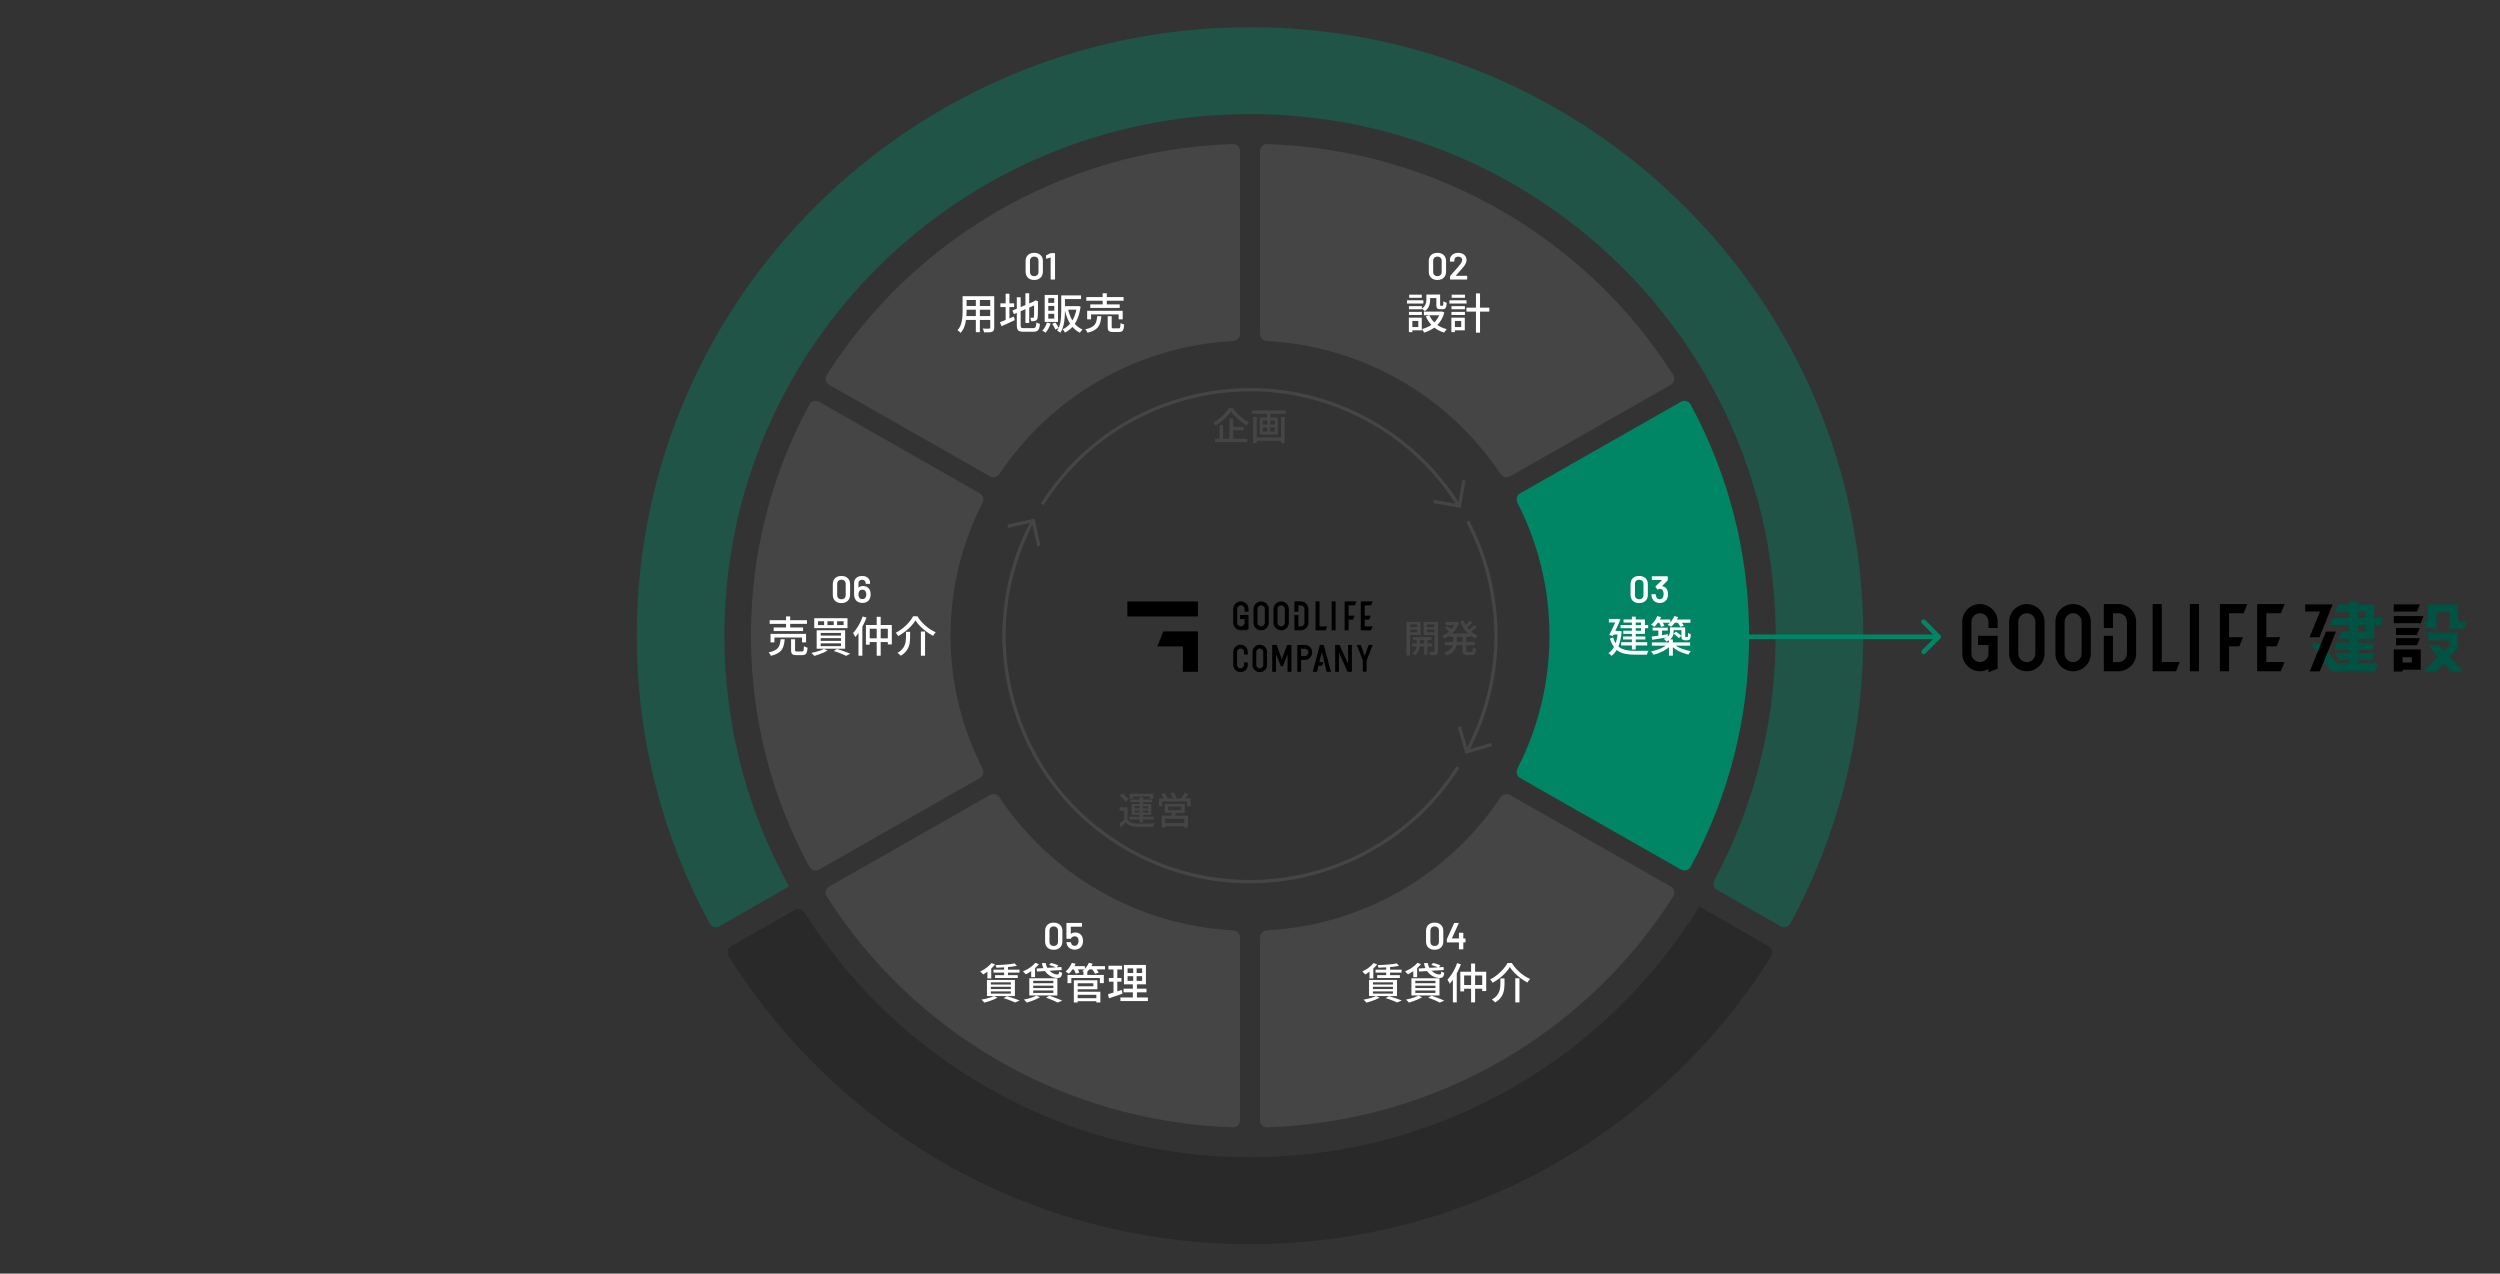 <svg width="1060" height="540" viewBox="0 0 1060 540" fill="none" xmlns="http://www.w3.org/2000/svg">
<rect x="0" y="0" width="1060" height="540" fill="#333333" stroke="none"/>
<path d="M822.707 270.707C823.098 270.317 823.098 269.683 822.707 269.293L816.343 262.929C815.953 262.538 815.319 262.538 814.929 262.929C814.538 263.319 814.538 263.953 814.929 264.343L820.586 270L814.929 275.657C814.538 276.047 814.538 276.681 814.929 277.071C815.319 277.462 815.953 277.462 816.343 277.071L822.707 270.707ZM730 271H822V269H730V271Z" fill="#008565"/>
<g clip-path="url(#clip0_575_4542)">
<path d="M859.372 256.122C855.234 256.122 851.869 259.492 851.869 263.639V277.104C851.869 281.25 855.234 284.621 859.372 284.621C863.511 284.621 866.876 281.25 866.876 277.104V263.639C866.876 259.492 863.511 256.122 859.372 256.122ZM855.752 263.639C855.752 261.641 857.373 260.011 859.372 260.011C861.372 260.011 862.993 261.641 862.993 263.639V277.104C862.993 279.102 861.372 280.731 859.372 280.731C857.373 280.731 855.752 279.102 855.752 277.104V263.639Z" fill="black"/>
<path d="M878.997 256.122C874.858 256.122 871.494 259.492 871.494 263.639V277.104C871.494 281.25 874.858 284.621 878.997 284.621C883.136 284.621 886.5 281.25 886.5 277.104V263.639C886.5 259.492 883.136 256.122 878.997 256.122ZM875.376 263.639C875.376 261.641 877.003 260.011 878.997 260.011C880.991 260.011 882.618 261.641 882.618 263.639V277.104C882.618 279.102 880.991 280.731 878.997 280.731C877.003 280.731 875.376 279.102 875.376 277.104V263.639Z" fill="black"/>
<path d="M843.124 283.683V285.006L847.006 283.51V269.593H838.707V273.482H843.124V277.098C843.124 279.096 841.497 280.726 839.503 280.726C837.509 280.726 835.883 279.096 835.883 277.098V263.639C835.883 261.641 837.509 260.011 839.503 260.011C841.497 260.011 843.124 261.641 843.124 263.639V266.284H847.006V263.639C847.006 259.492 843.642 256.122 839.503 256.122C835.364 256.122 832 259.492 832 263.639V277.098C832 281.245 835.37 284.615 839.503 284.615C840.773 284.615 842.015 284.291 843.124 283.678" fill="black"/>
<path d="M932.377 256.111H928.495V284.626H932.377V256.111Z" fill="black"/>
<path d="M916.602 256.111H912.719V284.615H922.64L924.205 280.726H916.602V256.111Z" fill="black"/>
<path d="M941.223 284.626H945.111V274.057H949.472L951.043 270.168H945.111V260.011H951.299L952.87 256.122H941.223V284.626Z" fill="black"/>
<path d="M960.925 274.057H965.286L966.857 270.168H960.925V260.011H967.113L968.684 256.122H957.037V284.615H967.058L968.628 280.726H960.925V274.057Z" fill="black"/>
<path d="M898.22 256.122H892.02V266.284H895.903V260.011H898.22C900.214 260.011 901.84 261.641 901.84 263.639V277.098C901.84 279.096 900.214 280.726 898.22 280.726H895.903V269.587H892.02V284.615H898.22C902.359 284.615 905.723 281.239 905.723 277.098V263.639C905.723 259.492 902.359 256.122 898.22 256.122Z" fill="black"/>
<path d="M1006.65 270.809V265.045H1009.34L1010.54 262.026H1006.65V256.261H999.872V255H996.174V256.261H991.372L990.141 259.28H996.174V262.031H989.027L987.824 265.05H996.168V267.801H992.737L991.506 270.815H996.168V272.478H990.826L989.595 275.491H996.168V276.842H989.901L989.885 276.875L992.163 279.855H996.168V281.2H990.503L984.197 272.584H979.524L988.459 284.676H1007.19L1008.39 281.2H999.867V279.855H1005.85L1007.05 276.842H999.867V275.491H1005.85L1007.05 272.478H999.867V270.815H1006.64L1006.65 270.809ZM999.872 259.28H1003.05V262.031H999.872V259.28ZM999.872 265.045H1003.05V267.796H999.872V265.045ZM1046 263.538L1044.78 266.551H1038.5V259.598H1033.13V266.456H1028.84L1027.62 263.538H1029.39V256.261H1042.24V263.538H1046ZM1038.69 278.622L1044.48 284.732H1039.25L1039.22 284.699L1036.24 281.261L1032.99 284.732H1027.57L1027.72 284.559L1033.81 278.46L1029.47 273.438H1033.79L1036.24 276.027L1038.5 273.761V271.54H1029.39V268.203H1042.25V274.805L1038.69 278.616V278.622Z" fill="#005242"/>
<path d="M1026.38 275.346H1014.96V284.732H1018.67V283.962H1026.38V275.352V275.346ZM1022.63 280.876H1018.67V278.683H1022.63V280.876ZM1014.96 261.211H1027.58L1026.36 264.23H1014.96V261.211H1014.96ZM1024.84 259.28H1014.96V256.261H1025.96L1025.95 256.518L1024.84 259.275V259.28ZM1015.88 266.25H1025.96L1024.74 269.269H1015.88V266.25ZM1015.88 270.564H1026.05L1024.83 273.583H1015.88V270.564H1015.88ZM990.464 267.796L983.574 284.671H979.318L986.209 267.796H990.464ZM979.229 270.19L983.691 259.303H977.402V256.261H989.044L983.468 270.19H979.234H979.229Z" fill="black"/>
</g>
<g clip-path="url(#clip1_575_4542)">
<path d="M334.544 375.837C334.543 375.837 334.542 375.837 334.542 375.836C317.085 344.286 307.143 308.069 307.143 269.529C307.143 147.397 406.921 48.386 530 48.386C653.079 48.386 752.858 147.397 752.858 269.529C752.858 307.004 743.451 342.306 726.872 373.241C726.098 374.686 726.601 376.491 728.024 377.306L755.003 392.758C756.453 393.588 758.302 393.075 759.099 391.607C778.806 355.265 790.013 313.696 790.013 269.529C790 127.039 673.595 11.529 530 11.529C386.406 11.529 270 127.039 270 269.529C270 313.697 281.196 355.266 300.914 391.608C301.711 393.076 303.56 393.588 305.009 392.758L334.545 375.842C334.548 375.841 334.547 375.837 334.544 375.837Z" fill="#008565" fill-opacity="0.4"/>
<path d="M720.498 384.339C720.502 384.339 720.504 384.343 720.502 384.346C681.402 448.092 610.709 490.672 530.001 490.672C450.337 490.672 380.443 449.2 341.034 386.811C340.168 385.44 338.376 384.98 336.969 385.786L309.991 401.236C308.526 402.075 308.041 403.96 308.936 405.391C354.797 478.705 436.643 527.517 529.988 527.517C623.333 527.517 705.191 478.693 751.041 405.391C751.936 403.959 751.451 402.075 749.986 401.236L720.496 384.347C720.492 384.345 720.494 384.339 720.498 384.339Z" fill="black" fill-opacity="0.2"/>
</g>
<g clip-path="url(#clip2_575_4542)">
<path d="M534.721 255.006C532.929 255.006 531.474 256.455 531.474 258.239V264.022C531.474 265.806 532.929 267.254 534.721 267.254C536.512 267.254 537.968 265.806 537.968 264.022V258.239C537.968 256.455 536.512 255.006 534.721 255.006ZM533.155 258.233C533.155 257.374 533.858 256.674 534.721 256.674C535.583 256.674 536.286 257.374 536.286 258.233V264.016C536.286 264.874 535.583 265.574 534.721 265.574C533.858 265.574 533.155 264.874 533.155 264.016V258.233Z" fill="black"/>
<path d="M543.214 255.006C541.423 255.006 539.967 256.455 539.967 258.239V264.022C539.967 265.806 541.423 267.254 543.214 267.254C545.006 267.254 546.461 265.806 546.461 264.022V258.239C546.455 256.455 545 255.006 543.214 255.006ZM541.643 258.233C541.643 257.374 542.346 256.674 543.208 256.674C544.07 256.674 544.773 257.374 544.773 258.233V264.016C544.773 264.874 544.07 265.574 543.208 265.574C542.346 265.574 541.643 264.874 541.643 264.016V258.233Z" fill="black"/>
<path d="M527.695 266.847V267.413L529.376 266.767V260.795H525.787V262.47H527.695V264.022C527.695 264.88 526.991 265.58 526.129 265.58C525.267 265.58 524.564 264.88 524.564 264.022V258.239C524.564 257.38 525.267 256.68 526.129 256.68C526.991 256.68 527.695 257.38 527.695 258.239V259.377H529.376V258.233C529.376 256.449 527.921 255 526.129 255C524.338 255 522.882 256.449 522.882 258.233V264.016C522.882 265.8 524.338 267.248 526.129 267.248C526.68 267.254 527.218 267.114 527.695 266.847Z" fill="black"/>
<path d="M566.297 255H564.616V267.254H566.297V255Z" fill="black"/>
<path d="M559.479 255H557.798V267.248H562.084L562.763 265.58H559.479V255Z" fill="black"/>
<path d="M570.125 267.254H571.807V262.713H573.69L574.369 261.039H571.807V256.674H574.479L575.157 255.006H570.125V267.254Z" fill="black"/>
<path d="M578.643 262.713H580.532L581.211 261.039H578.643V256.674H581.321L582 255.006H576.961V267.248H581.297L581.976 265.58H578.643V262.713Z" fill="black"/>
<path d="M534.14 273.348C532.434 273.348 531.052 274.73 531.052 276.422V281.92C531.052 283.618 532.44 284.994 534.14 284.994C535.846 284.994 537.228 283.612 537.228 281.92V276.429C537.228 274.73 535.84 273.348 534.14 273.348ZM532.66 276.429C532.66 275.619 533.326 274.955 534.14 274.955C534.959 274.955 535.619 275.619 535.619 276.429V281.926C535.619 282.735 534.953 283.399 534.14 283.399C533.32 283.399 532.66 282.735 532.66 281.926V276.429Z" fill="black"/>
<path d="M547.372 273.452H545.733L543.508 279.533L541.276 273.452H539.411V284.854H541.025V277.348L543.073 282.461H543.936L545.935 277.5V284.854H547.574V273.452H547.372Z" fill="black"/>
<path d="M571.593 281.439L567.997 273.525L567.967 273.452H567.716H566.291H566.108V284.854H567.716V276.654L571.324 284.775L571.354 284.854H571.593H573.14H573.201V273.452H571.593V281.439Z" fill="black"/>
<path d="M559.626 273.452L556.575 284.854H558.403L559.021 282.291H560.574L561.185 280.751H559.394L560.451 276.41L562.482 284.75L562.506 284.854H564.334L561.283 273.452H559.626Z" fill="black"/>
<path d="M525.977 273.348C524.271 273.348 522.889 274.73 522.889 276.422V281.92C522.889 283.618 524.277 284.994 525.977 284.994C527.683 284.994 529.065 283.612 529.065 281.92V280.83H527.456V281.92C527.456 282.729 526.79 283.393 525.977 283.393C525.157 283.393 524.497 282.729 524.497 281.92V276.429C524.497 275.619 525.163 274.955 525.977 274.955C526.796 274.955 527.456 275.619 527.456 276.429V277.518H529.065V276.429C529.065 274.73 527.677 273.348 525.977 273.348Z" fill="black"/>
<path d="M553.273 273.452H550.044V284.854H551.653V279.771H553.273C554.979 279.771 556.361 278.389 556.361 276.696V276.526C556.361 274.827 554.979 273.452 553.273 273.452ZM551.653 275.053H553.273C554.092 275.053 554.753 275.716 554.753 276.526V276.696C554.753 277.512 554.086 278.17 553.273 278.17H551.653V275.053Z" fill="black"/>
<path d="M579.468 280.045L581.994 273.452H580.324L578.643 278.127L576.955 273.452H575.292L577.811 280.045L577.836 280.093V280.105V284.799H579.444V280.105L579.45 280.093L579.468 280.045Z" fill="black"/>
<path d="M507.926 255.018H478V261.368H507.926V255.018Z" fill="black"/>
<path d="M490.7 274.06H501.548V284.836H507.926V267.711H493.275L490.7 274.06Z" fill="black"/>
<path d="M551.524 255.006H548.84V259.377H550.521V256.674H551.524C552.386 256.674 553.09 257.374 553.09 258.233V264.016C553.09 264.874 552.386 265.574 551.524 265.574H550.521V260.795H548.84V267.254H551.524C553.316 267.254 554.771 265.806 554.771 264.022V258.239C554.771 256.455 553.316 255.006 551.524 255.006Z" fill="black"/>
</g>
<g clip-path="url(#clip3_575_4542)">
<path d="M636.223 200.972C637.111 202.306 638.877 202.75 640.27 201.958L708.43 163.168C709.904 162.329 710.391 160.434 709.482 159.002C673.289 102.007 609.936 63.502 537.296 61.081C535.617 61.025 534.232 62.379 534.232 64.058V141.548C534.232 143.168 535.52 144.491 537.137 144.579C578.604 146.841 614.77 168.724 636.223 200.972Z" fill="#454545"/>
<path d="M403.029 269.529C403.029 249.261 407.921 230.124 416.601 213.196C417.346 211.742 416.837 209.949 415.418 209.141L347.267 170.35C345.82 169.526 343.978 170.037 343.185 171.501C327.361 200.727 318.391 234.09 318.391 269.529C318.391 304.968 327.361 338.331 343.185 367.557C343.978 369.021 345.82 369.532 347.267 368.708L415.418 329.917C416.837 329.109 417.346 327.315 416.601 325.862C407.921 308.933 403.029 289.797 403.029 269.529Z" fill="#454545"/>
<path d="M522.864 144.58C524.48 144.491 525.768 143.168 525.768 141.549V64.058C525.768 62.379 524.383 61.025 522.704 61.081C450.064 63.503 386.711 102.02 350.518 159.002C349.609 160.434 350.096 162.33 351.57 163.169L419.731 201.958C421.123 202.75 422.889 202.306 423.777 200.973C445.241 168.725 481.396 146.853 522.864 144.58Z" fill="#454545"/>
<path d="M716.815 171.501C716.022 170.037 714.18 169.526 712.733 170.35L644.582 209.141C643.162 209.949 642.654 211.742 643.399 213.196C652.079 230.124 656.97 249.261 656.97 269.529C656.97 289.797 652.079 308.933 643.399 325.862C642.654 327.315 643.162 329.109 644.582 329.917L712.732 368.708C714.179 369.531 716.022 369.02 716.814 367.555C732.626 338.33 741.609 304.967 741.609 269.529C741.609 234.09 732.639 200.727 716.815 171.501Z" fill="#008565"/>
<path d="M423.777 338.086C422.889 336.752 421.123 336.308 419.73 337.1L351.57 375.889C350.096 376.728 349.609 378.624 350.518 380.056C386.711 437.038 450.064 475.555 522.704 477.977C524.383 478.033 525.768 476.679 525.768 474.999V397.509C525.768 395.89 524.48 394.567 522.863 394.479C481.396 392.216 445.23 370.334 423.777 338.086Z" fill="#454545"/>
<path d="M537.136 394.478C535.52 394.566 534.232 395.89 534.232 397.509V474.999C534.232 476.679 535.617 478.033 537.296 477.977C609.936 475.555 673.289 437.038 709.482 380.056C710.391 378.624 709.904 376.728 708.429 375.889L640.269 337.1C638.877 336.307 637.11 336.751 636.223 338.085C614.759 370.333 578.604 392.204 537.136 394.478Z" fill="#454545"/>
</g>
<path d="M356.755 255.705C355.635 255.705 354.744 255.39 354.083 254.761C353.432 254.121 353.107 253.262 353.107 252.185V247.673C353.107 246.606 353.432 245.763 354.083 245.145C354.744 244.515 355.635 244.201 356.755 244.201C357.875 244.201 358.766 244.515 359.427 245.145C360.099 245.763 360.435 246.606 360.435 247.673V252.185C360.435 253.262 360.099 254.121 359.427 254.761C358.766 255.39 357.875 255.705 356.755 255.705ZM356.755 254.089C357.31 254.089 357.752 253.929 358.083 253.609C358.414 253.278 358.579 252.835 358.579 252.281V247.609C358.579 247.054 358.414 246.617 358.083 246.297C357.752 245.966 357.31 245.801 356.755 245.801C356.211 245.801 355.774 245.966 355.443 246.297C355.123 246.617 354.963 247.054 354.963 247.609V252.281C354.963 252.835 355.123 253.278 355.443 253.609C355.774 253.929 356.211 254.089 356.755 254.089ZM368.729 250.009C369.017 250.553 369.161 251.214 369.161 251.993C369.161 252.643 369.054 253.214 368.841 253.705C368.585 254.323 368.179 254.803 367.625 255.145C367.081 255.475 366.425 255.641 365.657 255.641C364.857 255.641 364.174 255.459 363.609 255.097C363.043 254.723 362.638 254.206 362.393 253.545C362.222 253.097 362.137 252.574 362.137 251.977V247.097C362.137 246.521 362.281 246.014 362.569 245.577C362.857 245.139 363.257 244.803 363.769 244.569C364.291 244.323 364.889 244.201 365.561 244.201C366.211 244.201 366.787 244.318 367.289 244.553C367.801 244.787 368.195 245.118 368.473 245.545C368.761 245.971 368.905 246.462 368.905 247.017V247.369C368.905 247.422 368.883 247.47 368.841 247.513C368.809 247.545 368.766 247.561 368.713 247.561H367.241C367.187 247.561 367.139 247.545 367.097 247.513C367.065 247.47 367.049 247.422 367.049 247.369V247.257C367.049 246.83 366.905 246.483 366.617 246.217C366.339 245.939 365.982 245.801 365.545 245.801C365.097 245.801 364.723 245.945 364.425 246.233C364.137 246.51 363.993 246.873 363.993 247.321V249.065C363.993 249.097 364.003 249.118 364.025 249.129C364.046 249.139 364.067 249.134 364.089 249.113C364.537 248.675 365.155 248.457 365.945 248.457C366.574 248.457 367.123 248.59 367.593 248.857C368.073 249.123 368.451 249.507 368.729 250.009ZM367.065 253.161C367.225 252.841 367.305 252.462 367.305 252.025C367.305 251.545 367.214 251.134 367.033 250.793C366.734 250.281 366.27 250.025 365.641 250.025C364.979 250.025 364.51 250.291 364.233 250.825C364.073 251.145 363.993 251.561 363.993 252.073C363.993 252.51 364.062 252.867 364.201 253.145C364.457 253.731 364.937 254.025 365.641 254.025C366.313 254.025 366.787 253.737 367.065 253.161Z" fill="white"/>
<path d="M326.343 262.957H342.147V264.523H326.343V262.957ZM328.035 266.053H340.509V267.565H328.035V266.053ZM326.703 268.771H341.769V272.389H340.059V270.301H328.359V272.389H326.703V268.771ZM333.273 261.355H335.037V266.863H333.273V261.355ZM335.415 271.057H337.107V275.593C337.107 275.869 337.155 276.043 337.251 276.115C337.347 276.187 337.569 276.223 337.917 276.223C338.001 276.223 338.139 276.223 338.331 276.223C338.523 276.223 338.733 276.223 338.961 276.223C339.189 276.223 339.405 276.223 339.609 276.223C339.813 276.223 339.963 276.223 340.059 276.223C340.275 276.223 340.431 276.175 340.527 276.079C340.635 275.971 340.713 275.755 340.761 275.431C340.809 275.095 340.845 274.603 340.869 273.955C340.989 274.051 341.139 274.141 341.319 274.225C341.499 274.309 341.685 274.387 341.877 274.459C342.081 274.519 342.255 274.573 342.399 274.621C342.351 275.449 342.249 276.091 342.093 276.547C341.949 277.015 341.727 277.333 341.427 277.501C341.127 277.681 340.725 277.771 340.221 277.771C340.113 277.771 339.939 277.771 339.699 277.771C339.471 277.771 339.219 277.771 338.943 277.771C338.667 277.771 338.415 277.771 338.187 277.771C337.959 277.771 337.797 277.771 337.701 277.771C337.089 277.771 336.615 277.705 336.279 277.573C335.955 277.441 335.727 277.219 335.595 276.907C335.475 276.595 335.415 276.169 335.415 275.629V271.057ZM330.969 271.057H332.715C332.643 271.981 332.511 272.815 332.319 273.559C332.139 274.291 331.845 274.945 331.437 275.521C331.029 276.097 330.453 276.595 329.709 277.015C328.977 277.447 328.023 277.801 326.847 278.077C326.811 277.933 326.739 277.771 326.631 277.591C326.523 277.411 326.403 277.231 326.271 277.051C326.151 276.883 326.031 276.739 325.911 276.619C326.967 276.391 327.813 276.115 328.449 275.791C329.097 275.467 329.589 275.083 329.925 274.639C330.261 274.183 330.501 273.661 330.645 273.073C330.801 272.473 330.909 271.801 330.969 271.057ZM354.945 263.425V265.027H357.699V263.425H354.945ZM350.841 263.425V265.027H353.505V263.425H350.841ZM346.827 263.425V265.027H349.419V263.425H346.827ZM345.243 262.129H359.337V266.341H345.243V262.129ZM347.979 270.571V271.723H356.565V270.571H347.979ZM347.979 272.785V273.955H356.565V272.785H347.979ZM347.979 268.375V269.509H356.565V268.375H347.979ZM346.269 267.241H358.329V275.071H346.269V267.241ZM353.523 276.025L354.855 275.125C355.539 275.329 356.229 275.557 356.925 275.809C357.621 276.049 358.281 276.289 358.905 276.529C359.541 276.769 360.081 276.991 360.525 277.195L358.707 278.077C358.323 277.873 357.855 277.651 357.303 277.411C356.751 277.183 356.151 276.943 355.503 276.691C354.855 276.451 354.195 276.229 353.523 276.025ZM349.383 275.107L350.949 275.809C350.457 276.109 349.887 276.403 349.239 276.691C348.591 276.979 347.919 277.243 347.223 277.483C346.539 277.723 345.885 277.933 345.261 278.113C345.177 277.993 345.057 277.849 344.901 277.681C344.757 277.525 344.601 277.369 344.433 277.213C344.277 277.057 344.133 276.931 344.001 276.835C344.649 276.715 345.303 276.565 345.963 276.385C346.623 276.205 347.253 276.007 347.853 275.791C348.453 275.563 348.963 275.335 349.383 275.107ZM365.781 261.373L367.401 261.859C367.017 262.879 366.573 263.893 366.069 264.901C365.577 265.897 365.037 266.845 364.449 267.745C363.873 268.633 363.273 269.419 362.649 270.103C362.589 269.971 362.499 269.797 362.379 269.581C362.271 269.353 362.151 269.131 362.019 268.915C361.899 268.687 361.791 268.507 361.695 268.375C362.247 267.799 362.775 267.139 363.279 266.395C363.783 265.651 364.251 264.853 364.683 264.001C365.115 263.137 365.481 262.261 365.781 261.373ZM363.999 266.197L365.619 264.595L365.637 264.613V278.023H363.999V266.197ZM367.149 265.009H378.129V273.217H376.437V266.593H368.769V273.343H367.149V265.009ZM368.085 270.643H377.337V272.227H368.085V270.643ZM371.721 261.535H373.413V278.023H371.721V261.535ZM388.155 263.047C387.687 263.839 387.075 264.643 386.319 265.459C385.563 266.263 384.717 267.031 383.781 267.763C382.845 268.495 381.867 269.143 380.847 269.707C380.775 269.563 380.679 269.407 380.559 269.239C380.439 269.059 380.313 268.891 380.181 268.735C380.049 268.567 379.917 268.423 379.785 268.303C380.841 267.763 381.849 267.109 382.809 266.341C383.769 265.561 384.627 264.733 385.383 263.857C386.139 262.981 386.733 262.129 387.165 261.301H388.983C389.439 262.045 389.961 262.759 390.549 263.443C391.149 264.127 391.785 264.763 392.457 265.351C393.141 265.927 393.843 266.449 394.563 266.917C395.295 267.373 396.021 267.757 396.741 268.069C396.537 268.285 396.339 268.531 396.147 268.807C395.955 269.083 395.781 269.347 395.625 269.599C394.665 269.095 393.711 268.495 392.763 267.799C391.815 267.091 390.939 266.329 390.135 265.513C389.331 264.685 388.671 263.863 388.155 263.047ZM390.459 267.781H392.223V278.023H390.459V267.781ZM384.141 267.871H385.887V270.265C385.887 270.901 385.845 271.567 385.761 272.263C385.677 272.947 385.503 273.631 385.239 274.315C384.987 274.999 384.591 275.659 384.051 276.295C383.523 276.931 382.815 277.519 381.927 278.059C381.831 277.927 381.699 277.783 381.531 277.627C381.363 277.483 381.189 277.333 381.009 277.177C380.841 277.033 380.679 276.919 380.523 276.835C381.339 276.367 381.987 275.863 382.467 275.323C382.959 274.771 383.319 274.207 383.547 273.631C383.787 273.043 383.943 272.467 384.015 271.903C384.099 271.327 384.141 270.769 384.141 270.229V267.871Z" fill="white"/>
<path d="M446.771 402.705C445.651 402.705 444.76 402.39 444.099 401.761C443.448 401.121 443.123 400.262 443.123 399.185V394.673C443.123 393.606 443.448 392.763 444.099 392.145C444.76 391.515 445.651 391.201 446.771 391.201C447.891 391.201 448.781 391.515 449.443 392.145C450.115 392.763 450.451 393.606 450.451 394.673V399.185C450.451 400.262 450.115 401.121 449.443 401.761C448.781 402.39 447.891 402.705 446.771 402.705ZM446.771 401.089C447.325 401.089 447.768 400.929 448.099 400.609C448.429 400.278 448.595 399.835 448.595 399.281V394.609C448.595 394.054 448.429 393.617 448.099 393.297C447.768 392.966 447.325 392.801 446.771 392.801C446.227 392.801 445.789 392.966 445.459 393.297C445.139 393.617 444.979 394.054 444.979 394.609V399.281C444.979 399.835 445.139 400.278 445.459 400.609C445.789 400.929 446.227 401.089 446.771 401.089ZM458.984 397.505C459.123 397.985 459.192 398.481 459.192 398.993C459.192 399.494 459.123 399.969 458.984 400.417C458.76 401.099 458.35 401.643 457.752 402.049C457.155 402.443 456.456 402.641 455.656 402.641C454.867 402.641 454.179 402.449 453.592 402.065C453.006 401.67 452.595 401.142 452.36 400.481C452.275 400.246 452.206 399.979 452.152 399.681V399.649C452.152 399.531 452.216 399.473 452.344 399.473H453.864C453.971 399.473 454.04 399.531 454.072 399.649C454.083 399.713 454.11 399.809 454.152 399.937C454.27 400.289 454.456 400.561 454.712 400.753C454.968 400.945 455.278 401.041 455.64 401.041C456.014 401.041 456.334 400.939 456.6 400.737C456.867 400.523 457.054 400.235 457.16 399.873C457.256 399.617 457.304 399.323 457.304 398.993C457.304 398.683 457.262 398.379 457.176 398.081C457.102 397.729 456.931 397.462 456.664 397.281C456.398 397.089 456.072 396.993 455.688 396.993C455.326 396.993 454.995 397.078 454.696 397.249C454.408 397.409 454.222 397.622 454.136 397.889C454.094 397.995 454.019 398.049 453.912 398.049H452.36C452.307 398.049 452.259 398.033 452.216 398.001C452.184 397.958 452.168 397.91 452.168 397.857V391.521C452.168 391.467 452.184 391.425 452.216 391.393C452.259 391.35 452.307 391.329 452.36 391.329H458.584C458.638 391.329 458.68 391.35 458.712 391.393C458.755 391.425 458.776 391.467 458.776 391.521V392.737C458.776 392.79 458.755 392.838 458.712 392.881C458.68 392.913 458.638 392.929 458.584 392.929H454.104C454.051 392.929 454.024 392.955 454.024 393.009L454.008 395.889C454.008 395.931 454.019 395.958 454.04 395.969C454.062 395.969 454.083 395.958 454.104 395.937C454.606 395.563 455.208 395.377 455.912 395.377C456.659 395.377 457.304 395.569 457.848 395.953C458.403 396.326 458.782 396.843 458.984 397.505Z" fill="white"/>
<path d="M430.237 408.481L431.173 409.543C430.405 409.699 429.523 409.831 428.527 409.939C427.543 410.035 426.523 410.113 425.467 410.173C424.423 410.233 423.415 410.275 422.443 410.299C422.431 410.143 422.389 409.957 422.317 409.741C422.245 409.525 422.173 409.351 422.101 409.219C422.809 409.183 423.541 409.147 424.297 409.111C425.053 409.075 425.791 409.027 426.511 408.967C427.243 408.895 427.927 408.823 428.563 408.751C429.199 408.667 429.757 408.577 430.237 408.481ZM421.219 411.127H432.253V412.369H421.219V411.127ZM421.903 413.449H431.533V414.673H421.903V413.449ZM425.737 409.507H427.375V414.007H425.737V409.507ZM420.355 408.337L421.903 408.913C421.483 409.465 420.991 410.005 420.427 410.533C419.863 411.049 419.275 411.535 418.663 411.991C418.051 412.447 417.451 412.843 416.863 413.179C416.779 413.071 416.659 412.939 416.503 412.783C416.347 412.627 416.191 412.471 416.035 412.315C415.879 412.159 415.735 412.033 415.603 411.937C416.203 411.649 416.797 411.319 417.385 410.947C417.973 410.563 418.525 410.149 419.041 409.705C419.557 409.261 419.995 408.805 420.355 408.337ZM420.121 418.417V419.353H428.599V418.417H420.121ZM420.121 420.343V421.297H428.599V420.343H420.121ZM420.121 416.509V417.445H428.599V416.509H420.121ZM418.465 415.483H430.327V422.323H418.465V415.483ZM425.503 423.205L426.943 422.377C427.591 422.557 428.251 422.761 428.923 422.989C429.595 423.205 430.231 423.421 430.831 423.637C431.431 423.853 431.941 424.051 432.361 424.231L430.363 425.041C430.003 424.873 429.565 424.681 429.049 424.465C428.533 424.261 427.969 424.045 427.357 423.817C426.757 423.601 426.139 423.397 425.503 423.205ZM421.435 422.341L422.965 423.025C422.473 423.301 421.903 423.571 421.255 423.835C420.619 424.099 419.959 424.339 419.275 424.555C418.603 424.771 417.961 424.957 417.349 425.113C417.265 424.993 417.145 424.855 416.989 424.699C416.845 424.543 416.695 424.387 416.539 424.231C416.383 424.075 416.245 423.949 416.125 423.853C416.749 423.745 417.391 423.613 418.051 423.457C418.711 423.301 419.335 423.127 419.923 422.935C420.511 422.743 421.015 422.545 421.435 422.341ZM418.663 411.271L419.779 410.155L420.283 410.299V414.871H418.663V411.271ZM439.525 410.641L450.037 410.011L450.163 411.289L439.669 411.937L439.525 410.641ZM441.775 408.337H443.359C443.467 409.045 443.689 409.699 444.025 410.299C444.361 410.887 444.775 411.403 445.267 411.847C445.759 412.279 446.275 412.615 446.815 412.855C447.355 413.083 447.883 413.191 448.399 413.179C448.651 413.179 448.819 413.089 448.903 412.909C448.987 412.717 449.053 412.375 449.101 411.883C449.257 412.015 449.455 412.135 449.695 412.243C449.947 412.351 450.175 412.435 450.379 412.495C450.295 413.083 450.175 413.539 450.019 413.863C449.863 414.175 449.647 414.391 449.371 414.511C449.107 414.619 448.759 414.673 448.327 414.673C447.751 414.673 447.169 414.577 446.581 414.385C445.993 414.181 445.429 413.899 444.889 413.539C444.361 413.179 443.875 412.741 443.431 412.225C442.999 411.697 442.639 411.109 442.351 410.461C442.063 409.801 441.871 409.093 441.775 408.337ZM444.817 409.165L445.609 408.301C445.957 408.373 446.323 408.463 446.707 408.571C447.103 408.679 447.481 408.805 447.841 408.949C448.213 409.081 448.519 409.213 448.759 409.345L447.913 410.299C447.685 410.167 447.391 410.029 447.031 409.885C446.683 409.741 446.317 409.609 445.933 409.489C445.549 409.357 445.177 409.249 444.817 409.165ZM438.967 408.229L440.497 408.805C440.041 409.381 439.501 409.939 438.877 410.479C438.253 411.007 437.605 411.499 436.933 411.955C436.273 412.399 435.619 412.789 434.971 413.125C434.887 413.017 434.767 412.885 434.611 412.729C434.467 412.573 434.311 412.423 434.143 412.279C433.987 412.123 433.849 411.997 433.729 411.901C434.389 411.613 435.043 411.283 435.691 410.911C436.339 410.527 436.945 410.107 437.509 409.651C438.085 409.183 438.571 408.709 438.967 408.229ZM437.221 410.893L438.337 409.759L438.859 409.921V414.295H437.221V410.893ZM438.085 417.913V418.939H446.617V417.913H438.085ZM438.085 419.965V421.009H446.617V419.965H438.085ZM438.085 415.861V416.869H446.617V415.861H438.085ZM436.429 414.781H448.327V422.089H436.429V414.781ZM443.539 423.025L444.943 422.179C445.591 422.395 446.251 422.629 446.923 422.881C447.595 423.121 448.231 423.361 448.831 423.601C449.431 423.841 449.947 424.069 450.379 424.285L448.435 425.095C448.075 424.891 447.631 424.669 447.103 424.429C446.587 424.201 446.023 423.961 445.411 423.709C444.799 423.469 444.175 423.241 443.539 423.025ZM439.399 422.125L440.965 422.845C440.473 423.133 439.909 423.421 439.273 423.709C438.637 423.997 437.977 424.255 437.293 424.483C436.621 424.723 435.979 424.933 435.367 425.113C435.283 424.993 435.163 424.849 435.007 424.681C434.863 424.525 434.707 424.369 434.539 424.213C434.383 424.057 434.239 423.931 434.107 423.835C434.731 423.715 435.367 423.571 436.015 423.403C436.675 423.223 437.299 423.025 437.887 422.809C438.475 422.593 438.979 422.365 439.399 422.125ZM456.319 423.223H465.499V424.501H456.319V423.223ZM459.379 412.027H461.017V414.115H459.379V412.027ZM452.629 413.377H468.019V416.851H466.345V414.673H454.231V416.851H452.629V413.377ZM456.247 415.645H465.283V419.443H456.247V418.183H463.591V416.905H456.247V415.645ZM456.319 420.505H466.543V425.041H464.851V421.783H456.319V420.505ZM455.311 415.645H456.931V425.059H455.311V415.645ZM454.249 409.651H459.991V411.037H454.249V409.651ZM461.377 409.651H468.523V411.037H461.377V409.651ZM454.465 408.229L456.067 408.643C455.719 409.447 455.287 410.227 454.771 410.983C454.267 411.727 453.751 412.357 453.223 412.873C453.127 412.777 452.989 412.675 452.809 412.567C452.641 412.447 452.467 412.333 452.287 412.225C452.119 412.105 451.969 412.009 451.837 411.937C452.377 411.481 452.881 410.923 453.349 410.263C453.817 409.603 454.189 408.925 454.465 408.229ZM461.665 408.229L463.285 408.625C462.961 409.393 462.535 410.131 462.007 410.839C461.491 411.535 460.951 412.117 460.387 412.585C460.279 412.501 460.135 412.405 459.955 412.297C459.775 412.189 459.589 412.087 459.397 411.991C459.217 411.883 459.055 411.799 458.911 411.739C459.499 411.319 460.033 410.797 460.513 410.173C461.005 409.549 461.389 408.901 461.665 408.229ZM455.095 410.713L456.553 410.317C456.781 410.629 456.997 410.983 457.201 411.379C457.417 411.763 457.573 412.099 457.669 412.387L456.139 412.837C456.055 412.561 455.911 412.219 455.707 411.811C455.515 411.403 455.311 411.037 455.095 410.713ZM462.907 410.749L464.401 410.317C464.677 410.629 464.953 410.983 465.229 411.379C465.517 411.763 465.727 412.105 465.859 412.405L464.311 412.873C464.179 412.585 463.981 412.243 463.717 411.847C463.453 411.439 463.183 411.073 462.907 410.749ZM478.099 413.917V415.897H484.255V413.917H478.099ZM478.099 410.587V412.549H484.255V410.587H478.099ZM476.551 409.129H485.875V417.355H476.551V409.129ZM476.389 419.209H486.109V420.757H476.389V419.209ZM475.057 422.917H486.703V424.465H475.057V422.917ZM469.981 409.471H475.759V411.055H469.981V409.471ZM470.161 414.673H475.489V416.239H470.161V414.673ZM469.783 421.531C470.287 421.399 470.857 421.237 471.493 421.045C472.129 420.853 472.801 420.643 473.509 420.415C474.217 420.187 474.925 419.959 475.633 419.731L475.921 421.351C474.937 421.687 473.941 422.023 472.933 422.359C471.925 422.695 471.013 423.001 470.197 423.277L469.783 421.531ZM472.123 410.101H473.743V421.207L472.123 421.495V410.101ZM480.475 409.795H481.933V416.653H482.059V423.619H480.331V416.653H480.475V409.795Z" fill="white"/>
<path d="M608.28 402.705C607.16 402.705 606.27 402.39 605.608 401.761C604.958 401.121 604.632 400.262 604.632 399.185V394.673C604.632 393.606 604.958 392.763 605.608 392.145C606.27 391.515 607.16 391.201 608.28 391.201C609.4 391.201 610.291 391.515 610.952 392.145C611.624 392.763 611.96 393.606 611.96 394.673V399.185C611.96 400.262 611.624 401.121 610.952 401.761C610.291 402.39 609.4 402.705 608.28 402.705ZM608.28 401.089C608.835 401.089 609.278 400.929 609.608 400.609C609.939 400.278 610.104 399.835 610.104 399.281V394.609C610.104 394.054 609.939 393.617 609.608 393.297C609.278 392.966 608.835 392.801 608.28 392.801C607.736 392.801 607.299 392.966 606.968 393.297C606.648 393.617 606.488 394.054 606.488 394.609V399.281C606.488 399.835 606.648 400.278 606.968 400.609C607.299 400.929 607.736 401.089 608.28 401.089ZM621.198 397.921C621.252 397.921 621.294 397.942 621.326 397.985C621.369 398.017 621.39 398.059 621.39 398.113V399.393C621.39 399.446 621.369 399.494 621.326 399.537C621.294 399.569 621.252 399.585 621.198 399.585H620.526C620.473 399.585 620.446 399.611 620.446 399.665V402.337C620.446 402.39 620.425 402.438 620.382 402.481C620.35 402.513 620.308 402.529 620.254 402.529H618.782C618.729 402.529 618.681 402.513 618.638 402.481C618.606 402.438 618.59 402.39 618.59 402.337V399.665C618.59 399.611 618.564 399.585 618.51 399.585H613.646C613.593 399.585 613.545 399.569 613.502 399.537C613.47 399.494 613.454 399.446 613.454 399.393V398.369C613.454 398.305 613.47 398.225 613.502 398.129L616.526 391.473C616.569 391.377 616.644 391.329 616.75 391.329H618.318C618.393 391.329 618.441 391.35 618.462 391.393C618.494 391.425 618.494 391.478 618.462 391.553L615.614 397.825C615.604 397.846 615.604 397.867 615.614 397.889C615.625 397.91 615.641 397.921 615.662 397.921H618.51C618.564 397.921 618.59 397.894 618.59 397.841V395.665C618.59 395.611 618.606 395.569 618.638 395.537C618.681 395.494 618.729 395.473 618.782 395.473H620.254C620.308 395.473 620.35 395.494 620.382 395.537C620.425 395.569 620.446 395.611 620.446 395.665V397.841C620.446 397.894 620.473 397.921 620.526 397.921H621.198Z" fill="white"/>
<path d="M592.246 408.481L593.182 409.543C592.414 409.699 591.532 409.831 590.536 409.939C589.552 410.035 588.532 410.113 587.476 410.173C586.432 410.233 585.424 410.275 584.452 410.299C584.44 410.143 584.398 409.957 584.326 409.741C584.254 409.525 584.182 409.351 584.11 409.219C584.818 409.183 585.55 409.147 586.306 409.111C587.062 409.075 587.8 409.027 588.52 408.967C589.252 408.895 589.936 408.823 590.572 408.751C591.208 408.667 591.766 408.577 592.246 408.481ZM583.228 411.127H594.262V412.369H583.228V411.127ZM583.912 413.449H593.542V414.673H583.912V413.449ZM587.746 409.507H589.384V414.007H587.746V409.507ZM582.364 408.337L583.912 408.913C583.492 409.465 583 410.005 582.436 410.533C581.872 411.049 581.284 411.535 580.672 411.991C580.06 412.447 579.46 412.843 578.872 413.179C578.788 413.071 578.668 412.939 578.512 412.783C578.356 412.627 578.2 412.471 578.044 412.315C577.888 412.159 577.744 412.033 577.612 411.937C578.212 411.649 578.806 411.319 579.394 410.947C579.982 410.563 580.534 410.149 581.05 409.705C581.566 409.261 582.004 408.805 582.364 408.337ZM582.13 418.417V419.353H590.608V418.417H582.13ZM582.13 420.343V421.297H590.608V420.343H582.13ZM582.13 416.509V417.445H590.608V416.509H582.13ZM580.474 415.483H592.336V422.323H580.474V415.483ZM587.512 423.205L588.952 422.377C589.6 422.557 590.26 422.761 590.932 422.989C591.604 423.205 592.24 423.421 592.84 423.637C593.44 423.853 593.95 424.051 594.37 424.231L592.372 425.041C592.012 424.873 591.574 424.681 591.058 424.465C590.542 424.261 589.978 424.045 589.366 423.817C588.766 423.601 588.148 423.397 587.512 423.205ZM583.444 422.341L584.974 423.025C584.482 423.301 583.912 423.571 583.264 423.835C582.628 424.099 581.968 424.339 581.284 424.555C580.612 424.771 579.97 424.957 579.358 425.113C579.274 424.993 579.154 424.855 578.998 424.699C578.854 424.543 578.704 424.387 578.548 424.231C578.392 424.075 578.254 423.949 578.134 423.853C578.758 423.745 579.4 423.613 580.06 423.457C580.72 423.301 581.344 423.127 581.932 422.935C582.52 422.743 583.024 422.545 583.444 422.341ZM580.672 411.271L581.788 410.155L582.292 410.299V414.871H580.672V411.271ZM601.534 410.641L612.046 410.011L612.172 411.289L601.678 411.937L601.534 410.641ZM603.784 408.337H605.368C605.476 409.045 605.698 409.699 606.034 410.299C606.37 410.887 606.784 411.403 607.276 411.847C607.768 412.279 608.284 412.615 608.824 412.855C609.364 413.083 609.892 413.191 610.408 413.179C610.66 413.179 610.828 413.089 610.912 412.909C610.996 412.717 611.062 412.375 611.11 411.883C611.266 412.015 611.464 412.135 611.704 412.243C611.956 412.351 612.184 412.435 612.388 412.495C612.304 413.083 612.184 413.539 612.028 413.863C611.872 414.175 611.656 414.391 611.38 414.511C611.116 414.619 610.768 414.673 610.336 414.673C609.76 414.673 609.178 414.577 608.59 414.385C608.002 414.181 607.438 413.899 606.898 413.539C606.37 413.179 605.884 412.741 605.44 412.225C605.008 411.697 604.648 411.109 604.36 410.461C604.072 409.801 603.88 409.093 603.784 408.337ZM606.826 409.165L607.618 408.301C607.966 408.373 608.332 408.463 608.716 408.571C609.112 408.679 609.49 408.805 609.85 408.949C610.222 409.081 610.528 409.213 610.768 409.345L609.922 410.299C609.694 410.167 609.4 410.029 609.04 409.885C608.692 409.741 608.326 409.609 607.942 409.489C607.558 409.357 607.186 409.249 606.826 409.165ZM600.976 408.229L602.506 408.805C602.05 409.381 601.51 409.939 600.886 410.479C600.262 411.007 599.614 411.499 598.942 411.955C598.282 412.399 597.628 412.789 596.98 413.125C596.896 413.017 596.776 412.885 596.62 412.729C596.476 412.573 596.32 412.423 596.152 412.279C595.996 412.123 595.858 411.997 595.738 411.901C596.398 411.613 597.052 411.283 597.7 410.911C598.348 410.527 598.954 410.107 599.518 409.651C600.094 409.183 600.58 408.709 600.976 408.229ZM599.23 410.893L600.346 409.759L600.868 409.921V414.295H599.23V410.893ZM600.094 417.913V418.939H608.626V417.913H600.094ZM600.094 419.965V421.009H608.626V419.965H600.094ZM600.094 415.861V416.869H608.626V415.861H600.094ZM598.438 414.781H610.336V422.089H598.438V414.781ZM605.548 423.025L606.952 422.179C607.6 422.395 608.26 422.629 608.932 422.881C609.604 423.121 610.24 423.361 610.84 423.601C611.44 423.841 611.956 424.069 612.388 424.285L610.444 425.095C610.084 424.891 609.64 424.669 609.112 424.429C608.596 424.201 608.032 423.961 607.42 423.709C606.808 423.469 606.184 423.241 605.548 423.025ZM601.408 422.125L602.974 422.845C602.482 423.133 601.918 423.421 601.282 423.709C600.646 423.997 599.986 424.255 599.302 424.483C598.63 424.723 597.988 424.933 597.376 425.113C597.292 424.993 597.172 424.849 597.016 424.681C596.872 424.525 596.716 424.369 596.548 424.213C596.392 424.057 596.248 423.931 596.116 423.835C596.74 423.715 597.376 423.571 598.024 423.403C598.684 423.223 599.308 423.025 599.896 422.809C600.484 422.593 600.988 422.365 601.408 422.125ZM617.806 408.373L619.426 408.859C619.042 409.879 618.598 410.893 618.094 411.901C617.602 412.897 617.062 413.845 616.474 414.745C615.898 415.633 615.298 416.419 614.674 417.103C614.614 416.971 614.524 416.797 614.404 416.581C614.296 416.353 614.176 416.131 614.044 415.915C613.924 415.687 613.816 415.507 613.72 415.375C614.272 414.799 614.8 414.139 615.304 413.395C615.808 412.651 616.276 411.853 616.708 411.001C617.14 410.137 617.506 409.261 617.806 408.373ZM616.024 413.197L617.644 411.595L617.662 411.613V425.023H616.024V413.197ZM619.174 412.009H630.154V420.217H628.462V413.593H620.794V420.343H619.174V412.009ZM620.11 417.643H629.362V419.227H620.11V417.643ZM623.746 408.535H625.438V425.023H623.746V408.535ZM640.18 410.047C639.712 410.839 639.1 411.643 638.344 412.459C637.588 413.263 636.742 414.031 635.806 414.763C634.87 415.495 633.892 416.143 632.872 416.707C632.8 416.563 632.704 416.407 632.584 416.239C632.464 416.059 632.338 415.891 632.206 415.735C632.074 415.567 631.942 415.423 631.81 415.303C632.866 414.763 633.874 414.109 634.834 413.341C635.794 412.561 636.652 411.733 637.408 410.857C638.164 409.981 638.758 409.129 639.19 408.301H641.008C641.464 409.045 641.986 409.759 642.574 410.443C643.174 411.127 643.81 411.763 644.482 412.351C645.166 412.927 645.868 413.449 646.588 413.917C647.32 414.373 648.046 414.757 648.766 415.069C648.562 415.285 648.364 415.531 648.172 415.807C647.98 416.083 647.806 416.347 647.65 416.599C646.69 416.095 645.736 415.495 644.788 414.799C643.84 414.091 642.964 413.329 642.16 412.513C641.356 411.685 640.696 410.863 640.18 410.047ZM642.484 414.781H644.248V425.023H642.484V414.781ZM636.166 414.871H637.912V417.265C637.912 417.901 637.87 418.567 637.786 419.263C637.702 419.947 637.528 420.631 637.264 421.315C637.012 421.999 636.616 422.659 636.076 423.295C635.548 423.931 634.84 424.519 633.952 425.059C633.856 424.927 633.724 424.783 633.556 424.627C633.388 424.483 633.214 424.333 633.034 424.177C632.866 424.033 632.704 423.919 632.548 423.835C633.364 423.367 634.012 422.863 634.492 422.323C634.984 421.771 635.344 421.207 635.572 420.631C635.812 420.043 635.968 419.467 636.04 418.903C636.124 418.327 636.166 417.769 636.166 417.229V414.871Z" fill="white"/>
<path d="M695.004 255.705C693.884 255.705 692.993 255.39 692.332 254.761C691.681 254.121 691.356 253.262 691.356 252.185V247.673C691.356 246.606 691.681 245.763 692.332 245.145C692.993 244.515 693.884 244.201 695.004 244.201C696.124 244.201 697.015 244.515 697.676 245.145C698.348 245.763 698.684 246.606 698.684 247.673V252.185C698.684 253.262 698.348 254.121 697.676 254.761C697.015 255.39 696.124 255.705 695.004 255.705ZM695.004 254.089C695.559 254.089 696.001 253.929 696.332 253.609C696.663 253.278 696.828 252.835 696.828 252.281V247.609C696.828 247.054 696.663 246.617 696.332 246.297C696.001 245.966 695.559 245.801 695.004 245.801C694.46 245.801 694.023 245.966 693.692 246.297C693.372 246.617 693.212 247.054 693.212 247.609V252.281C693.212 252.835 693.372 253.278 693.692 253.609C694.023 253.929 694.46 254.089 695.004 254.089ZM706.93 250.201C707.143 250.713 707.25 251.299 707.25 251.961C707.25 252.558 707.159 253.086 706.978 253.545C706.732 254.217 706.327 254.739 705.762 255.113C705.196 255.475 704.514 255.657 703.714 255.657C702.924 255.657 702.236 255.459 701.65 255.065C701.074 254.659 700.663 254.115 700.418 253.433C700.29 253.102 700.215 252.67 700.194 252.137C700.194 252.009 700.258 251.945 700.386 251.945H701.874C702.002 251.945 702.066 252.009 702.066 252.137C702.087 252.478 702.14 252.75 702.226 252.953C702.322 253.294 702.498 253.566 702.754 253.769C703.02 253.961 703.34 254.057 703.714 254.057C704.418 254.057 704.903 253.737 705.17 253.097C705.308 252.787 705.378 252.387 705.378 251.897C705.378 251.353 705.298 250.905 705.138 250.553C704.86 249.955 704.38 249.657 703.698 249.657C703.516 249.657 703.271 249.763 702.962 249.977C702.919 249.998 702.882 250.009 702.85 250.009C702.796 250.009 702.743 249.977 702.69 249.913L701.954 248.889C701.922 248.835 701.906 248.793 701.906 248.761C701.906 248.707 701.927 248.659 701.97 248.617L704.61 246.025C704.631 246.003 704.636 245.982 704.626 245.961C704.615 245.939 704.594 245.929 704.562 245.929H700.562C700.508 245.929 700.46 245.913 700.418 245.881C700.386 245.838 700.37 245.79 700.37 245.737V244.521C700.37 244.467 700.386 244.425 700.418 244.393C700.46 244.35 700.508 244.329 700.562 244.329H706.946C706.999 244.329 707.042 244.35 707.074 244.393C707.116 244.425 707.138 244.467 707.138 244.521V245.913C707.138 246.009 707.106 246.089 707.042 246.153L704.754 248.457C704.711 248.499 704.732 248.531 704.818 248.553C705.81 248.691 706.514 249.241 706.93 250.201Z" fill="white"/>
<path d="M687.11 265.009H698.81V266.359H687.11V265.009ZM688.172 269.851H697.622V271.129H688.172V269.851ZM687.362 272.299H698.414V273.667H687.362V272.299ZM691.916 261.481H693.554V275.377H691.916V261.481ZM688.388 262.651H697.46V268.753H688.28V267.421H695.786V263.965H688.388V262.651ZM682.16 262.417H686.012V263.929H682.16V262.417ZM685.4 262.417H685.634L685.886 262.345L687.056 262.669C686.78 263.329 686.462 264.067 686.102 264.883C685.742 265.687 685.364 266.503 684.968 267.331C684.584 268.147 684.212 268.921 683.852 269.653L682.304 269.239C682.58 268.699 682.868 268.129 683.168 267.529C683.468 266.917 683.756 266.305 684.032 265.693C684.308 265.081 684.566 264.511 684.806 263.983C685.046 263.455 685.244 262.993 685.4 262.597V262.417ZM683.87 267.529H686.678V269.041H683.762L683.87 267.529ZM685.994 267.529H686.336L686.624 267.493L687.614 267.727C687.374 270.391 686.882 272.569 686.138 274.261C685.406 275.953 684.458 277.231 683.294 278.095C683.21 277.975 683.084 277.837 682.916 277.681C682.76 277.537 682.598 277.393 682.43 277.249C682.274 277.105 682.13 276.997 681.998 276.925C683.138 276.157 684.038 275.029 684.698 273.541C685.37 272.053 685.802 270.157 685.994 267.853V267.529ZM683.96 270.283C684.32 271.495 684.794 272.479 685.382 273.235C685.97 273.979 686.654 274.549 687.434 274.945C688.226 275.329 689.102 275.593 690.062 275.737C691.022 275.881 692.06 275.953 693.176 275.953C693.344 275.953 693.614 275.953 693.986 275.953C694.37 275.953 694.796 275.953 695.264 275.953C695.744 275.953 696.224 275.953 696.704 275.953C697.184 275.953 697.628 275.953 698.036 275.953C698.444 275.941 698.756 275.929 698.972 275.917C698.888 276.037 698.798 276.199 698.702 276.403C698.618 276.607 698.54 276.811 698.468 277.015C698.396 277.231 698.342 277.417 698.306 277.573H697.352H693.122C691.826 277.573 690.632 277.483 689.54 277.303C688.448 277.135 687.464 276.811 686.588 276.331C685.712 275.839 684.938 275.149 684.266 274.261C683.606 273.361 683.054 272.197 682.61 270.769L683.96 270.283ZM700.7 266.125H707.108V267.349H700.7V266.125ZM703.148 266.503H704.696V270.121H703.148V266.503ZM700.322 269.887C700.898 269.815 701.552 269.731 702.284 269.635C703.028 269.527 703.814 269.413 704.642 269.293C705.47 269.161 706.298 269.029 707.126 268.897L707.198 270.211C706.01 270.403 704.834 270.589 703.67 270.769C702.506 270.949 701.462 271.117 700.538 271.273L700.322 269.887ZM708.062 266.017H709.61V267.871C709.61 268.375 709.532 268.885 709.376 269.401C709.22 269.905 708.92 270.385 708.476 270.841C708.032 271.285 707.384 271.675 706.532 272.011C706.472 271.903 706.37 271.777 706.226 271.633C706.094 271.477 705.95 271.327 705.794 271.183C705.65 271.039 705.524 270.931 705.416 270.859C706.172 270.595 706.736 270.301 707.108 269.977C707.492 269.641 707.744 269.293 707.864 268.933C707.996 268.561 708.062 268.189 708.062 267.817V266.017ZM712.922 266.017H714.524V269.473C714.524 269.629 714.524 269.755 714.524 269.851C714.536 269.947 714.554 270.013 714.578 270.049C714.626 270.097 714.71 270.121 714.83 270.121C714.878 270.121 714.938 270.121 715.01 270.121C715.094 270.121 715.166 270.121 715.226 270.121C715.274 270.121 715.328 270.115 715.388 270.103C715.448 270.091 715.49 270.079 715.514 270.067C715.586 270.019 715.64 269.893 715.676 269.689C715.7 269.581 715.712 269.413 715.712 269.185C715.724 268.945 715.736 268.669 715.748 268.357C715.892 268.477 716.072 268.591 716.288 268.699C716.504 268.807 716.708 268.891 716.9 268.951C716.876 269.287 716.846 269.623 716.81 269.959C716.786 270.295 716.744 270.535 716.684 270.679C716.576 270.979 716.396 271.189 716.144 271.309C716.036 271.357 715.898 271.399 715.73 271.435C715.574 271.459 715.418 271.471 715.262 271.471C715.142 271.471 714.992 271.471 714.812 271.471C714.632 271.471 714.494 271.471 714.398 271.471C714.194 271.471 713.99 271.441 713.786 271.381C713.594 271.321 713.432 271.231 713.3 271.111C713.156 270.979 713.054 270.805 712.994 270.589C712.946 270.361 712.922 269.989 712.922 269.473V266.017ZM700.394 272.389H716.612V273.757H700.394V272.389ZM707.63 271.129H709.286V278.005H707.63V271.129ZM707.09 273.145L708.386 273.721C707.966 274.165 707.474 274.585 706.91 274.981C706.358 275.377 705.758 275.743 705.11 276.079C704.474 276.403 703.814 276.697 703.13 276.961C702.446 277.225 701.768 277.441 701.096 277.609C700.976 277.393 700.808 277.147 700.592 276.871C700.388 276.595 700.202 276.373 700.034 276.205C700.694 276.085 701.36 275.923 702.032 275.719C702.716 275.515 703.37 275.281 703.994 275.017C704.618 274.741 705.194 274.447 705.722 274.135C706.262 273.823 706.718 273.493 707.09 273.145ZM709.808 273.217C710.192 273.553 710.654 273.871 711.194 274.171C711.734 274.471 712.322 274.747 712.958 274.999C713.594 275.239 714.248 275.455 714.92 275.647C715.604 275.839 716.276 275.989 716.936 276.097C716.828 276.217 716.702 276.361 716.558 276.529C716.414 276.697 716.282 276.871 716.162 277.051C716.042 277.231 715.94 277.399 715.856 277.555C715.196 277.387 714.518 277.177 713.822 276.925C713.138 276.685 712.472 276.403 711.824 276.079C711.188 275.755 710.588 275.395 710.024 274.999C709.472 274.603 708.986 274.189 708.566 273.757L709.808 273.217ZM702.482 262.669H708.224V264.037H702.482V262.669ZM709.61 262.669H716.756V264.037H709.61V262.669ZM702.698 261.229L704.3 261.643C703.952 262.423 703.52 263.185 703.004 263.929C702.5 264.661 701.984 265.279 701.456 265.783C701.36 265.699 701.228 265.597 701.06 265.477C700.892 265.357 700.718 265.243 700.538 265.135C700.37 265.015 700.214 264.919 700.07 264.847C700.61 264.403 701.114 263.863 701.582 263.227C702.05 262.579 702.422 261.913 702.698 261.229ZM709.898 261.229L711.518 261.625C711.182 262.429 710.744 263.197 710.204 263.929C709.676 264.661 709.13 265.267 708.566 265.747C708.458 265.663 708.314 265.573 708.134 265.477C707.954 265.369 707.768 265.267 707.576 265.171C707.384 265.063 707.222 264.979 707.09 264.919C707.678 264.475 708.224 263.929 708.728 263.281C709.232 262.621 709.622 261.937 709.898 261.229ZM703.328 263.749L704.66 263.389C704.864 263.701 705.062 264.043 705.254 264.415C705.458 264.775 705.608 265.087 705.704 265.351L704.3 265.765C704.228 265.489 704.096 265.165 703.904 264.793C703.724 264.421 703.532 264.073 703.328 263.749ZM711.14 263.749L712.526 263.353C712.802 263.641 713.072 263.971 713.336 264.343C713.6 264.703 713.792 265.033 713.912 265.333L712.472 265.765C712.352 265.489 712.166 265.165 711.914 264.793C711.662 264.409 711.404 264.061 711.14 263.749ZM709.574 268.663L710.564 267.799C710.84 267.955 711.122 268.141 711.41 268.357C711.71 268.573 711.986 268.789 712.238 269.005C712.502 269.209 712.712 269.401 712.868 269.581L711.86 270.571C711.608 270.295 711.266 269.977 710.834 269.617C710.402 269.257 709.982 268.939 709.574 268.663ZM708.656 266.017H713.75V267.187H708.656V266.017Z" fill="white"/>
<path d="M609.452 118.705C608.332 118.705 607.442 118.39 606.78 117.761C606.13 117.121 605.804 116.262 605.804 115.185V110.673C605.804 109.606 606.13 108.763 606.78 108.145C607.442 107.515 608.332 107.201 609.452 107.201C610.572 107.201 611.463 107.515 612.124 108.145C612.796 108.763 613.132 109.606 613.132 110.673V115.185C613.132 116.262 612.796 117.121 612.124 117.761C611.463 118.39 610.572 118.705 609.452 118.705ZM609.452 117.089C610.007 117.089 610.45 116.929 610.78 116.609C611.111 116.278 611.276 115.835 611.276 115.281V110.609C611.276 110.054 611.111 109.617 610.78 109.297C610.45 108.966 610.007 108.801 609.452 108.801C608.908 108.801 608.471 108.966 608.14 109.297C607.82 109.617 607.66 110.054 607.66 110.609V115.281C607.66 115.835 607.82 116.278 608.14 116.609C608.471 116.929 608.908 117.089 609.452 117.089ZM617.298 116.833C617.277 116.854 617.266 116.875 617.266 116.897C617.277 116.918 617.298 116.929 617.33 116.929H621.89C621.943 116.929 621.986 116.95 622.018 116.993C622.061 117.025 622.082 117.067 622.082 117.121V118.337C622.082 118.39 622.061 118.438 622.018 118.481C621.986 118.513 621.943 118.529 621.89 118.529H615.01C614.957 118.529 614.909 118.513 614.866 118.481C614.834 118.438 614.818 118.39 614.818 118.337V117.185C614.818 117.089 614.85 117.009 614.914 116.945C615.725 116.081 616.663 115.019 617.73 113.761L618.482 112.881C619.463 111.739 619.954 110.875 619.954 110.289C619.954 109.851 619.799 109.494 619.49 109.217C619.181 108.939 618.781 108.801 618.29 108.801C617.799 108.801 617.399 108.939 617.09 109.217C616.791 109.494 616.642 109.862 616.642 110.321V110.737C616.642 110.79 616.621 110.838 616.578 110.881C616.546 110.913 616.503 110.929 616.45 110.929H614.962C614.909 110.929 614.861 110.913 614.818 110.881C614.786 110.838 614.77 110.79 614.77 110.737V110.049C614.791 109.473 614.957 108.971 615.266 108.545C615.575 108.118 615.991 107.787 616.514 107.553C617.047 107.318 617.639 107.201 618.29 107.201C619.005 107.201 619.629 107.334 620.162 107.601C620.695 107.867 621.106 108.235 621.394 108.705C621.682 109.163 621.826 109.681 621.826 110.257C621.826 111.131 621.362 112.139 620.434 113.281C619.922 113.921 619.079 114.881 617.906 116.161L617.298 116.833Z" fill="white"/>
<path d="M604.78 124.877H606.382V127.073C606.382 127.613 606.322 128.183 606.202 128.783C606.094 129.371 605.872 129.941 605.536 130.493C605.212 131.045 604.732 131.537 604.096 131.969C604.024 131.861 603.91 131.735 603.754 131.591C603.598 131.447 603.436 131.309 603.268 131.177C603.1 131.033 602.956 130.931 602.836 130.871C603.4 130.487 603.82 130.079 604.096 129.647C604.372 129.215 604.552 128.777 604.636 128.333C604.732 127.889 604.78 127.457 604.78 127.037V124.877ZM609.01 124.877H610.612V129.143C610.612 129.359 610.63 129.497 610.666 129.557C610.702 129.617 610.786 129.647 610.918 129.647C610.954 129.647 611.02 129.647 611.116 129.647C611.212 129.647 611.308 129.647 611.404 129.647C611.512 129.647 611.584 129.647 611.62 129.647C611.716 129.647 611.788 129.605 611.836 129.521C611.884 129.437 611.92 129.257 611.944 128.981C611.968 128.705 611.986 128.291 611.998 127.739C612.154 127.871 612.37 127.991 612.646 128.099C612.934 128.207 613.186 128.291 613.402 128.351C613.366 129.071 613.288 129.635 613.168 130.043C613.048 130.439 612.88 130.715 612.664 130.871C612.448 131.027 612.16 131.105 611.8 131.105C611.716 131.105 611.596 131.105 611.44 131.105C611.296 131.105 611.146 131.105 610.99 131.105C610.834 131.105 610.714 131.105 610.63 131.105C610.222 131.105 609.898 131.051 609.658 130.943C609.418 130.823 609.25 130.625 609.154 130.349C609.058 130.061 609.01 129.665 609.01 129.161V124.877ZM606.058 133.679C606.682 135.107 607.63 136.337 608.902 137.369C610.174 138.401 611.686 139.133 613.438 139.565C613.318 139.673 613.186 139.817 613.042 139.997C612.898 140.177 612.76 140.357 612.628 140.537C612.508 140.717 612.406 140.879 612.322 141.023C610.498 140.483 608.932 139.631 607.624 138.467C606.328 137.291 605.302 135.851 604.546 134.147L606.058 133.679ZM610.666 132.113H610.99L611.278 132.059L612.394 132.473C612.082 133.661 611.65 134.723 611.098 135.659C610.546 136.583 609.892 137.393 609.136 138.089C608.392 138.785 607.57 139.373 606.67 139.853C605.77 140.345 604.81 140.741 603.79 141.041C603.742 140.885 603.664 140.711 603.556 140.519C603.448 140.339 603.334 140.159 603.214 139.979C603.094 139.799 602.98 139.649 602.872 139.529C603.796 139.301 604.672 138.983 605.5 138.575C606.328 138.155 607.084 137.651 607.768 137.063C608.452 136.463 609.04 135.773 609.532 134.993C610.024 134.213 610.402 133.343 610.666 132.383V132.113ZM603.736 132.113H611.332V133.661H603.736V132.113ZM605.428 124.877H609.856V126.389H605.428V124.877ZM597.4 129.809H602.872V131.123H597.4V129.809ZM597.49 124.931H602.836V126.263H597.49V124.931ZM597.4 132.239H602.872V133.553H597.4V132.239ZM596.554 127.325H603.502V128.693H596.554V127.325ZM598.192 134.705H602.836V140.051H598.192V138.683H601.36V136.073H598.192V134.705ZM597.364 134.705H598.84V140.825H597.364V134.705ZM621.772 130.457H631.474V132.131H621.772V130.457ZM625.804 124.391H627.532V141.041H625.804V124.391ZM615.418 129.809H621.124V131.123H615.418V129.809ZM615.508 124.931H621.142V126.263H615.508V124.931ZM615.418 132.239H621.124V133.553H615.418V132.239ZM614.554 127.325H621.808V128.693H614.554V127.325ZM616.192 134.705H621.07V140.051H616.192V138.683H619.558V136.073H616.192V134.705ZM615.382 134.705H616.876V140.825H615.382V134.705Z" fill="white"/>
<path d="M438.504 118.705C437.384 118.705 436.493 118.39 435.832 117.761C435.181 117.121 434.856 116.262 434.856 115.185V110.673C434.856 109.606 435.181 108.763 435.832 108.145C436.493 107.515 437.384 107.201 438.504 107.201C439.624 107.201 440.515 107.515 441.176 108.145C441.848 108.763 442.184 109.606 442.184 110.673V115.185C442.184 116.262 441.848 117.121 441.176 117.761C440.515 118.39 439.624 118.705 438.504 118.705ZM438.504 117.089C439.059 117.089 439.501 116.929 439.832 116.609C440.163 116.278 440.328 115.835 440.328 115.281V110.609C440.328 110.054 440.163 109.617 439.832 109.297C439.501 108.966 439.059 108.801 438.504 108.801C437.96 108.801 437.523 108.966 437.192 109.297C436.872 109.617 436.712 110.054 436.712 110.609V115.281C436.712 115.835 436.872 116.278 437.192 116.609C437.523 116.929 437.96 117.089 438.504 117.089ZM445.364 107.377C445.45 107.345 445.53 107.329 445.604 107.329H447.14C447.194 107.329 447.236 107.35 447.268 107.393C447.311 107.425 447.332 107.467 447.332 107.521V118.337C447.332 118.39 447.311 118.438 447.268 118.481C447.236 118.513 447.194 118.529 447.14 118.529H445.668C445.615 118.529 445.567 118.513 445.524 118.481C445.492 118.438 445.476 118.39 445.476 118.337V109.249C445.476 109.227 445.466 109.211 445.444 109.201C445.423 109.179 445.402 109.174 445.38 109.185L443.78 109.681C443.759 109.691 443.732 109.697 443.7 109.697C443.658 109.697 443.62 109.681 443.588 109.649C443.567 109.617 443.556 109.574 443.556 109.521L443.508 108.465C443.508 108.358 443.551 108.283 443.636 108.241L445.364 107.377Z" fill="white"/>
<path d="M409.112 125.579H420.506V127.199H409.112V125.579ZM409.112 129.755H420.506V131.339H409.112V129.755ZM409.04 134.021H420.56V135.641H409.04V134.021ZM408.14 125.579H409.832V132.077C409.832 132.773 409.796 133.523 409.724 134.327C409.664 135.131 409.55 135.947 409.382 136.775C409.214 137.591 408.962 138.377 408.626 139.133C408.302 139.877 407.864 140.549 407.312 141.149C407.228 141.029 407.102 140.897 406.934 140.753C406.778 140.609 406.61 140.471 406.43 140.339C406.262 140.207 406.112 140.105 405.98 140.033C406.484 139.469 406.88 138.863 407.168 138.215C407.456 137.555 407.666 136.877 407.798 136.181C407.942 135.473 408.032 134.771 408.068 134.075C408.116 133.367 408.14 132.695 408.14 132.059V125.579ZM419.858 125.579H421.55V138.899C421.55 139.391 421.484 139.769 421.352 140.033C421.22 140.309 420.992 140.519 420.668 140.663C420.344 140.795 419.906 140.873 419.354 140.897C418.802 140.933 418.1 140.945 417.248 140.933C417.224 140.717 417.152 140.447 417.032 140.123C416.924 139.799 416.81 139.523 416.69 139.295C417.074 139.319 417.452 139.337 417.824 139.349C418.196 139.349 418.52 139.349 418.796 139.349C419.084 139.337 419.282 139.331 419.39 139.331C419.57 139.331 419.69 139.301 419.75 139.241C419.822 139.169 419.858 139.049 419.858 138.881V125.579ZM413.756 126.209H415.466V140.861H413.756V126.209ZM434.78 124.337H436.382V136.937H434.78V124.337ZM429.254 131.681L438.794 127.649L439.424 129.089L429.902 133.193L429.254 131.681ZM431.126 126.047H432.764V137.927C432.764 138.263 432.794 138.521 432.854 138.701C432.914 138.869 433.04 138.983 433.232 139.043C433.436 139.103 433.73 139.133 434.114 139.133C434.222 139.133 434.408 139.133 434.672 139.133C434.936 139.133 435.23 139.133 435.554 139.133C435.89 139.133 436.226 139.133 436.562 139.133C436.898 139.133 437.204 139.133 437.48 139.133C437.756 139.133 437.96 139.133 438.092 139.133C438.428 139.133 438.68 139.067 438.848 138.935C439.028 138.803 439.16 138.563 439.244 138.215C439.328 137.867 439.388 137.363 439.424 136.703C439.616 136.835 439.856 136.961 440.144 137.081C440.444 137.201 440.708 137.285 440.936 137.333C440.864 138.173 440.738 138.833 440.558 139.313C440.378 139.793 440.102 140.135 439.73 140.339C439.37 140.555 438.86 140.663 438.2 140.663C438.092 140.663 437.894 140.663 437.606 140.663C437.33 140.663 437.006 140.663 436.634 140.663C436.274 140.663 435.908 140.663 435.536 140.663C435.176 140.663 434.858 140.663 434.582 140.663C434.306 140.663 434.114 140.663 434.006 140.663C433.274 140.663 432.692 140.585 432.26 140.429C431.84 140.273 431.546 139.991 431.378 139.583C431.21 139.187 431.126 138.629 431.126 137.909V126.047ZM438.47 127.847H438.326L438.668 127.577L438.974 127.343L440.18 127.793L440.108 128.081C440.108 128.933 440.102 129.725 440.09 130.457C440.09 131.177 440.084 131.825 440.072 132.401C440.06 132.965 440.042 133.445 440.018 133.841C440.006 134.225 439.982 134.507 439.946 134.687C439.91 135.071 439.808 135.365 439.64 135.569C439.484 135.773 439.268 135.917 438.992 136.001C438.752 136.097 438.464 136.157 438.128 136.181C437.792 136.193 437.492 136.199 437.228 136.199C437.204 135.971 437.156 135.719 437.084 135.443C437.012 135.155 436.934 134.921 436.85 134.741C437.03 134.753 437.228 134.759 437.444 134.759C437.66 134.759 437.81 134.759 437.894 134.759C438.026 134.759 438.128 134.735 438.2 134.687C438.284 134.627 438.344 134.507 438.38 134.327C438.404 134.219 438.422 133.997 438.434 133.661C438.446 133.325 438.452 132.887 438.452 132.347C438.464 131.795 438.47 131.141 438.47 130.385C438.47 129.629 438.47 128.783 438.47 127.847ZM424.16 128.603H429.992V130.205H424.16V128.603ZM426.392 124.553H427.994V136.361H426.392V124.553ZM423.98 136.613C424.46 136.433 425.018 136.217 425.654 135.965C426.302 135.701 426.986 135.419 427.706 135.119C428.438 134.819 429.164 134.519 429.884 134.219L430.262 135.731C429.302 136.187 428.33 136.643 427.346 137.099C426.362 137.555 425.462 137.963 424.646 138.323L423.98 136.613ZM450.476 125.255H458.378V126.803H450.476V125.255ZM449.972 125.255H451.538V131.915C451.538 132.623 451.514 133.379 451.466 134.183C451.418 134.987 451.328 135.803 451.196 136.631C451.064 137.447 450.866 138.239 450.602 139.007C450.35 139.775 450.008 140.471 449.576 141.095C449.48 140.999 449.348 140.891 449.18 140.771C449.012 140.663 448.838 140.555 448.658 140.447C448.49 140.339 448.34 140.255 448.208 140.195C448.748 139.415 449.144 138.551 449.396 137.603C449.648 136.643 449.804 135.671 449.864 134.687C449.936 133.703 449.972 132.779 449.972 131.915V125.255ZM456.56 129.791H456.866L457.154 129.755L458.162 129.989C457.91 131.945 457.484 133.643 456.884 135.083C456.296 136.511 455.552 137.711 454.652 138.683C453.752 139.643 452.714 140.423 451.538 141.023C451.466 140.879 451.376 140.717 451.268 140.537C451.16 140.369 451.046 140.201 450.926 140.033C450.806 139.865 450.68 139.733 450.548 139.637C451.604 139.181 452.54 138.515 453.356 137.639C454.184 136.763 454.874 135.695 455.426 134.435C455.978 133.163 456.356 131.711 456.56 130.079V129.791ZM452.78 130.835C453.08 132.215 453.5 133.487 454.04 134.651C454.58 135.803 455.258 136.817 456.074 137.693C456.902 138.557 457.88 139.235 459.008 139.727C458.888 139.823 458.756 139.949 458.612 140.105C458.468 140.273 458.33 140.441 458.198 140.609C458.078 140.777 457.976 140.933 457.892 141.077C456.716 140.489 455.702 139.715 454.85 138.755C454.01 137.795 453.308 136.673 452.744 135.389C452.18 134.105 451.724 132.689 451.376 131.141L452.78 130.835ZM450.908 129.791H457.01V131.303H450.908V129.791ZM443.888 136.757L445.454 137.135C445.226 137.879 444.92 138.605 444.536 139.313C444.152 140.021 443.738 140.615 443.294 141.095C443.198 140.999 443.066 140.891 442.898 140.771C442.742 140.663 442.574 140.549 442.394 140.429C442.226 140.309 442.076 140.219 441.944 140.159C442.388 139.739 442.772 139.229 443.096 138.629C443.432 138.017 443.696 137.393 443.888 136.757ZM446.138 137.315L447.47 136.739C447.746 137.087 448.01 137.477 448.262 137.909C448.526 138.341 448.73 138.719 448.874 139.043L447.47 139.727C447.35 139.403 447.164 139.013 446.912 138.557C446.66 138.101 446.402 137.687 446.138 137.315ZM444.482 129.719V131.753H447.002V129.719H444.482ZM444.482 133.049V135.101H447.002V133.049H444.482ZM444.482 126.407V128.423H447.002V126.407H444.482ZM442.952 125.039H448.586V136.487H442.952V125.039ZM460.592 125.957H476.396V127.523H460.592V125.957ZM462.284 129.053H474.758V130.565H462.284V129.053ZM460.952 131.771H476.018V135.389H474.308V133.301H462.608V135.389H460.952V131.771ZM467.522 124.355H469.286V129.863H467.522V124.355ZM469.664 134.057H471.356V138.593C471.356 138.869 471.404 139.043 471.5 139.115C471.596 139.187 471.818 139.223 472.166 139.223C472.25 139.223 472.388 139.223 472.58 139.223C472.772 139.223 472.982 139.223 473.21 139.223C473.438 139.223 473.654 139.223 473.858 139.223C474.062 139.223 474.212 139.223 474.308 139.223C474.524 139.223 474.68 139.175 474.776 139.079C474.884 138.971 474.962 138.755 475.01 138.431C475.058 138.095 475.094 137.603 475.118 136.955C475.238 137.051 475.388 137.141 475.568 137.225C475.748 137.309 475.934 137.387 476.126 137.459C476.33 137.519 476.504 137.573 476.648 137.621C476.6 138.449 476.498 139.091 476.342 139.547C476.198 140.015 475.976 140.333 475.676 140.501C475.376 140.681 474.974 140.771 474.47 140.771C474.362 140.771 474.188 140.771 473.948 140.771C473.72 140.771 473.468 140.771 473.192 140.771C472.916 140.771 472.664 140.771 472.436 140.771C472.208 140.771 472.046 140.771 471.95 140.771C471.338 140.771 470.864 140.705 470.528 140.573C470.204 140.441 469.976 140.219 469.844 139.907C469.724 139.595 469.664 139.169 469.664 138.629V134.057ZM465.218 134.057H466.964C466.892 134.981 466.76 135.815 466.568 136.559C466.388 137.291 466.094 137.945 465.686 138.521C465.278 139.097 464.702 139.595 463.958 140.015C463.226 140.447 462.272 140.801 461.096 141.077C461.06 140.933 460.988 140.771 460.88 140.591C460.772 140.411 460.652 140.231 460.52 140.051C460.4 139.883 460.28 139.739 460.16 139.619C461.216 139.391 462.062 139.115 462.698 138.791C463.346 138.467 463.838 138.083 464.174 137.639C464.51 137.183 464.75 136.661 464.894 136.073C465.05 135.473 465.158 134.801 465.218 134.057Z" fill="white"/>
<g clip-path="url(#clip4_575_4542)">
<path d="M503.195 169.486C512.12 167.097 521.171 165.917 530.166 165.917C548.115 165.917 565.828 170.624 581.792 179.843C596.34 188.243 608.347 199.795 617.162 213.554L607.986 211.944L607.75 213.318L619.369 215.345L621.396 203.724L620.036 203.488L618.398 212.874C609.458 198.906 597.27 187.174 582.5 178.635C558.207 164.612 529.917 160.891 502.834 168.153C477.097 175.053 455.387 191.089 441.269 213.513L442.477 214.207C456.414 192.103 477.819 176.289 503.195 169.486Z" fill="#454545"/>
<path d="M478.208 359.27C454.248 345.427 437.105 323.088 429.956 296.36C423.251 271.369 426.069 245.349 437.771 222.482L439.798 231.729L441.158 231.437L438.632 219.913L427.11 222.44L427.401 223.801L436.577 221.788C424.681 244.961 421.821 271.369 428.609 296.735C435.869 323.823 453.235 346.455 477.514 360.478C494.005 370.003 512.023 374.529 529.819 374.529C564.815 374.529 598.936 357.021 618.745 325.614L617.523 324.906C588.025 371.613 526.46 387.136 478.208 359.27Z" fill="#454545"/>
<path d="M623.298 317.589C635.292 294.333 638.207 267.828 631.391 242.378C629.35 234.769 626.491 227.522 622.923 220.705L621.716 221.399C625.228 228.119 628.046 235.241 630.045 242.739C636.777 267.87 633.904 294.041 622.035 317.006L619.411 307.87L618.079 308.259L621.341 319.602L632.682 316.34L632.293 315.007L623.298 317.603V317.589Z" fill="#454545"/>
</g>
<path d="M478.08 342.297V348.073H476.624V343.705H474.688V342.297H478.08ZM478.08 347.465C478.421 348.03 478.907 348.446 479.536 348.713C480.176 348.979 480.944 349.134 481.84 349.177C482.299 349.187 482.853 349.198 483.504 349.209C484.165 349.209 484.853 349.209 485.568 349.209C486.293 349.198 486.997 349.182 487.68 349.161C488.363 349.129 488.96 349.097 489.472 349.065C489.419 349.171 489.36 349.315 489.296 349.497C489.232 349.667 489.173 349.843 489.12 350.025C489.067 350.217 489.024 350.387 488.992 350.537C488.523 350.558 487.973 350.574 487.344 350.585C486.725 350.606 486.08 350.617 485.408 350.617C484.736 350.627 484.085 350.627 483.456 350.617C482.837 350.606 482.293 350.595 481.824 350.585C480.811 350.542 479.947 350.377 479.232 350.089C478.528 349.811 477.931 349.358 477.44 348.729C477.099 349.059 476.747 349.39 476.384 349.721C476.032 350.051 475.653 350.393 475.248 350.745L474.512 349.241C474.853 348.995 475.221 348.718 475.616 348.409C476.011 348.099 476.389 347.785 476.752 347.465H478.08ZM474.8 337.273L475.952 336.425C476.272 336.67 476.597 336.947 476.928 337.257C477.269 337.555 477.579 337.859 477.856 338.169C478.133 338.467 478.357 338.75 478.528 339.017L477.28 339.961C477.131 339.694 476.917 339.406 476.64 339.097C476.373 338.777 476.075 338.457 475.744 338.137C475.424 337.817 475.109 337.529 474.8 337.273ZM483.184 338.009H484.656V348.761H483.184V338.009ZM481.104 343.657V344.553H486.8V343.657H481.104ZM481.104 341.865V342.729H486.8V341.865H481.104ZM479.792 340.889H488.16V345.529H479.792V340.889ZM478.976 336.553H488.992V338.697H487.568V337.673H480.32V338.697H478.976V336.553ZM479.376 339.001H488.528V340.089H479.376V339.001ZM478.768 346.313H489.216V347.449H478.768V346.313ZM495.248 342.009V343.545H500.816V342.009H495.248ZM493.84 340.873H502.304V344.681H493.84V340.873ZM497.072 344.169L498.768 344.297C498.619 344.713 498.459 345.118 498.288 345.513C498.128 345.907 497.973 346.243 497.824 346.521L496.512 346.329C496.619 346.009 496.725 345.646 496.832 345.241C496.939 344.835 497.019 344.478 497.072 344.169ZM492.624 345.833H503.68V350.889H502.176V347.161H494.064V350.905H492.624V345.833ZM493.408 349.001H502.816V350.329H493.408V349.001ZM491.392 338.537H504.816V341.817H503.344V339.833H492.768V341.817H491.392V338.537ZM502.304 336.137L503.888 336.649C503.568 337.097 503.227 337.545 502.864 337.993C502.512 338.43 502.187 338.803 501.888 339.113L500.656 338.633C500.848 338.409 501.045 338.153 501.248 337.865C501.451 337.566 501.643 337.267 501.824 336.969C502.016 336.67 502.176 336.393 502.304 336.137ZM492.304 336.809L493.6 336.249C493.888 336.558 494.171 336.91 494.448 337.305C494.736 337.689 494.944 338.03 495.072 338.329L493.712 338.937C493.584 338.649 493.387 338.302 493.12 337.897C492.853 337.491 492.581 337.129 492.304 336.809ZM496.304 336.441L497.632 335.977C497.867 336.307 498.107 336.686 498.352 337.113C498.597 337.529 498.773 337.886 498.88 338.185L497.488 338.713C497.392 338.403 497.232 338.035 497.008 337.609C496.784 337.182 496.549 336.793 496.304 336.441Z" fill="#454545"/>
<path d="M599.064 270.129H606.92V271.345H599.064V270.129ZM598.792 272.849H607.224V274.113H598.792V272.849ZM603.88 270.497H605.24V277.585H603.88V270.497ZM600.68 270.561H601.976V273.553C601.976 273.798 601.944 274.102 601.88 274.465C601.827 274.827 601.72 275.217 601.56 275.633C601.4 276.038 601.181 276.433 600.904 276.817C600.627 277.201 600.264 277.542 599.816 277.841C599.709 277.702 599.56 277.542 599.368 277.361C599.176 277.19 599 277.051 598.84 276.945C599.341 276.635 599.72 276.273 599.976 275.857C600.243 275.43 600.424 275.009 600.52 274.593C600.627 274.177 600.68 273.825 600.68 273.537V270.561ZM597.112 265.873H601.4V266.913H597.112V265.873ZM604.52 265.873H608.824V266.913H604.52V265.873ZM608.232 263.681H609.736V276.033C609.736 276.438 609.683 276.758 609.576 276.993C609.48 277.238 609.304 277.425 609.048 277.553C608.781 277.681 608.44 277.761 608.024 277.793C607.608 277.825 607.091 277.841 606.472 277.841C606.461 277.702 606.429 277.542 606.376 277.361C606.333 277.179 606.28 276.993 606.216 276.801C606.163 276.619 606.099 276.465 606.024 276.337C606.429 276.347 606.813 276.353 607.176 276.353C607.539 276.353 607.784 276.353 607.912 276.353C608.029 276.342 608.109 276.315 608.152 276.273C608.205 276.219 608.232 276.134 608.232 276.017V263.681ZM597.256 263.681H602.344V269.201H597.256V268.081H600.92V264.785H597.256V263.681ZM609 263.681V264.785H605.048V268.113H609V269.217H603.608V263.681H609ZM596.344 263.681H597.832V277.889H596.344V263.681ZM614.632 268.593H623.4V270.033H614.632V268.593ZM612.968 263.681H617.64V264.993H612.968V263.681ZM612.584 272.161H625.352V273.569H612.584V272.161ZM617.112 263.681H617.384L617.656 263.617L618.664 264.097C618.387 264.897 618.024 265.638 617.576 266.321C617.139 267.003 616.637 267.627 616.072 268.193C615.517 268.758 614.925 269.259 614.296 269.697C613.667 270.134 613.016 270.502 612.344 270.801C612.248 270.63 612.109 270.433 611.928 270.209C611.747 269.974 611.576 269.793 611.416 269.665C612.013 269.419 612.6 269.105 613.176 268.721C613.763 268.326 614.312 267.883 614.824 267.393C615.336 266.891 615.789 266.353 616.184 265.777C616.579 265.19 616.888 264.582 617.112 263.953V263.681ZM616.184 269.297H617.688V272.049C617.688 272.614 617.635 273.174 617.528 273.729C617.432 274.283 617.229 274.817 616.92 275.329C616.621 275.841 616.173 276.321 615.576 276.769C614.979 277.217 614.184 277.611 613.192 277.953C613.128 277.835 613.037 277.697 612.92 277.537C612.813 277.387 612.696 277.238 612.568 277.089C612.451 276.95 612.339 276.838 612.232 276.753C613.107 276.465 613.811 276.139 614.344 275.777C614.877 275.414 615.272 275.025 615.528 274.609C615.795 274.193 615.971 273.771 616.056 273.345C616.141 272.907 616.184 272.47 616.184 272.033V269.297ZM620.488 263.057C620.84 263.995 621.315 264.886 621.912 265.729C622.52 266.561 623.219 267.302 624.008 267.953C624.797 268.593 625.661 269.099 626.6 269.473C626.483 269.569 626.36 269.697 626.232 269.857C626.104 270.006 625.976 270.161 625.848 270.321C625.731 270.481 625.635 270.63 625.56 270.769C624.579 270.321 623.677 269.734 622.856 269.009C622.045 268.283 621.325 267.451 620.696 266.513C620.077 265.563 619.56 264.539 619.144 263.441L620.488 263.057ZM612.648 266.225L613.608 265.425C613.832 265.574 614.072 265.75 614.328 265.953C614.584 266.155 614.824 266.353 615.048 266.545C615.283 266.737 615.475 266.913 615.624 267.073L614.632 267.969C614.493 267.809 614.312 267.627 614.088 267.425C613.864 267.222 613.624 267.014 613.368 266.801C613.123 266.587 612.883 266.395 612.648 266.225ZM623.128 263.233L624.296 264.033C623.88 264.427 623.432 264.822 622.952 265.217C622.472 265.611 622.035 265.942 621.64 266.209L620.728 265.505C620.984 265.313 621.261 265.089 621.56 264.833C621.859 264.566 622.147 264.294 622.424 264.017C622.701 263.729 622.936 263.467 623.128 263.233ZM625.048 265.057L626.168 265.857C625.731 266.262 625.251 266.673 624.728 267.089C624.216 267.494 623.747 267.841 623.32 268.129L622.392 267.409C622.669 267.217 622.968 266.987 623.288 266.721C623.619 266.443 623.939 266.161 624.248 265.873C624.557 265.574 624.824 265.302 625.048 265.057ZM620.136 269.361H621.704V275.777C621.704 276.043 621.736 276.214 621.8 276.289C621.875 276.363 622.04 276.401 622.296 276.401C622.349 276.401 622.445 276.401 622.584 276.401C622.733 276.401 622.893 276.401 623.064 276.401C623.235 276.401 623.389 276.401 623.528 276.401C623.677 276.401 623.789 276.401 623.864 276.401C624.024 276.401 624.141 276.353 624.216 276.257C624.301 276.161 624.36 275.974 624.392 275.697C624.424 275.419 624.451 275.009 624.472 274.465C624.643 274.593 624.861 274.715 625.128 274.833C625.395 274.939 625.635 275.019 625.848 275.073C625.795 275.766 625.704 276.305 625.576 276.689C625.459 277.083 625.272 277.361 625.016 277.521C624.771 277.681 624.435 277.761 624.008 277.761C623.923 277.761 623.789 277.761 623.608 277.761C623.427 277.761 623.229 277.761 623.016 277.761C622.813 277.761 622.621 277.761 622.44 277.761C622.259 277.761 622.131 277.761 622.056 277.761C621.544 277.761 621.149 277.702 620.872 277.585C620.595 277.467 620.403 277.259 620.296 276.961C620.189 276.673 620.136 276.278 620.136 275.777V269.361Z" fill="#454545"/>
<path d="M521.92 174.465C521.6 174.977 521.205 175.499 520.736 176.033C520.277 176.566 519.76 177.099 519.184 177.633C518.608 178.155 518 178.657 517.36 179.137C516.72 179.617 516.064 180.054 515.392 180.449C515.328 180.331 515.237 180.198 515.12 180.049C515.013 179.899 514.896 179.755 514.768 179.617C514.651 179.467 514.533 179.339 514.416 179.233C515.355 178.721 516.251 178.118 517.104 177.425C517.968 176.721 518.741 175.979 519.424 175.201C520.117 174.422 520.667 173.675 521.072 172.961H522.624C523.051 173.59 523.536 174.203 524.08 174.801C524.624 175.398 525.2 175.963 525.808 176.497C526.416 177.019 527.045 177.499 527.696 177.937C528.347 178.374 528.992 178.742 529.632 179.041C529.44 179.222 529.253 179.435 529.072 179.681C528.901 179.926 528.747 180.161 528.608 180.385C527.979 180.022 527.344 179.611 526.704 179.153C526.064 178.683 525.445 178.193 524.848 177.681C524.251 177.158 523.701 176.625 523.2 176.081C522.709 175.526 522.283 174.987 521.92 174.465ZM522.032 181.025H527.36V182.401H522.032V181.025ZM515.184 186.049H528.848V187.425H515.184V186.049ZM521.296 177.425H522.896V186.785H521.296V177.425ZM517.088 180.257H518.576V186.737H517.088V180.257ZM532.192 185.457H543.792V186.897H532.192V185.457ZM530.864 174.033H545.136V175.457H530.864V174.033ZM531.36 176.817H532.848V187.873H531.36V176.817ZM543.2 176.817H544.672V187.841H543.2V176.817ZM537.184 174.449H538.704V177.633H537.184V174.449ZM537.28 177.585H538.608V183.761H537.28V177.585ZM535.392 181.217V183.009H540.512V181.217H535.392ZM535.392 178.273V180.033H540.512V178.273H535.392ZM534.144 177.025H541.824V184.257H534.144V177.025Z" fill="#454545"/>
<defs>
<clipPath id="clip0_575_4542">
<rect width="214" height="30" fill="white" transform="translate(832 255)"/>
</clipPath>
<clipPath id="clip1_575_4542">
<rect width="520" height="516" fill="white" transform="translate(270 11.529)"/>
</clipPath>
<clipPath id="clip2_575_4542">
<rect width="104" height="30" fill="white" transform="translate(478 255)"/>
</clipPath>
<clipPath id="clip3_575_4542">
<rect width="423.218" height="417.058" fill="white" transform="translate(318.391 61)"/>
</clipPath>
<clipPath id="clip4_575_4542">
<rect width="210" height="210" fill="white" transform="translate(425 164.529)"/>
</clipPath>
</defs>
</svg>
